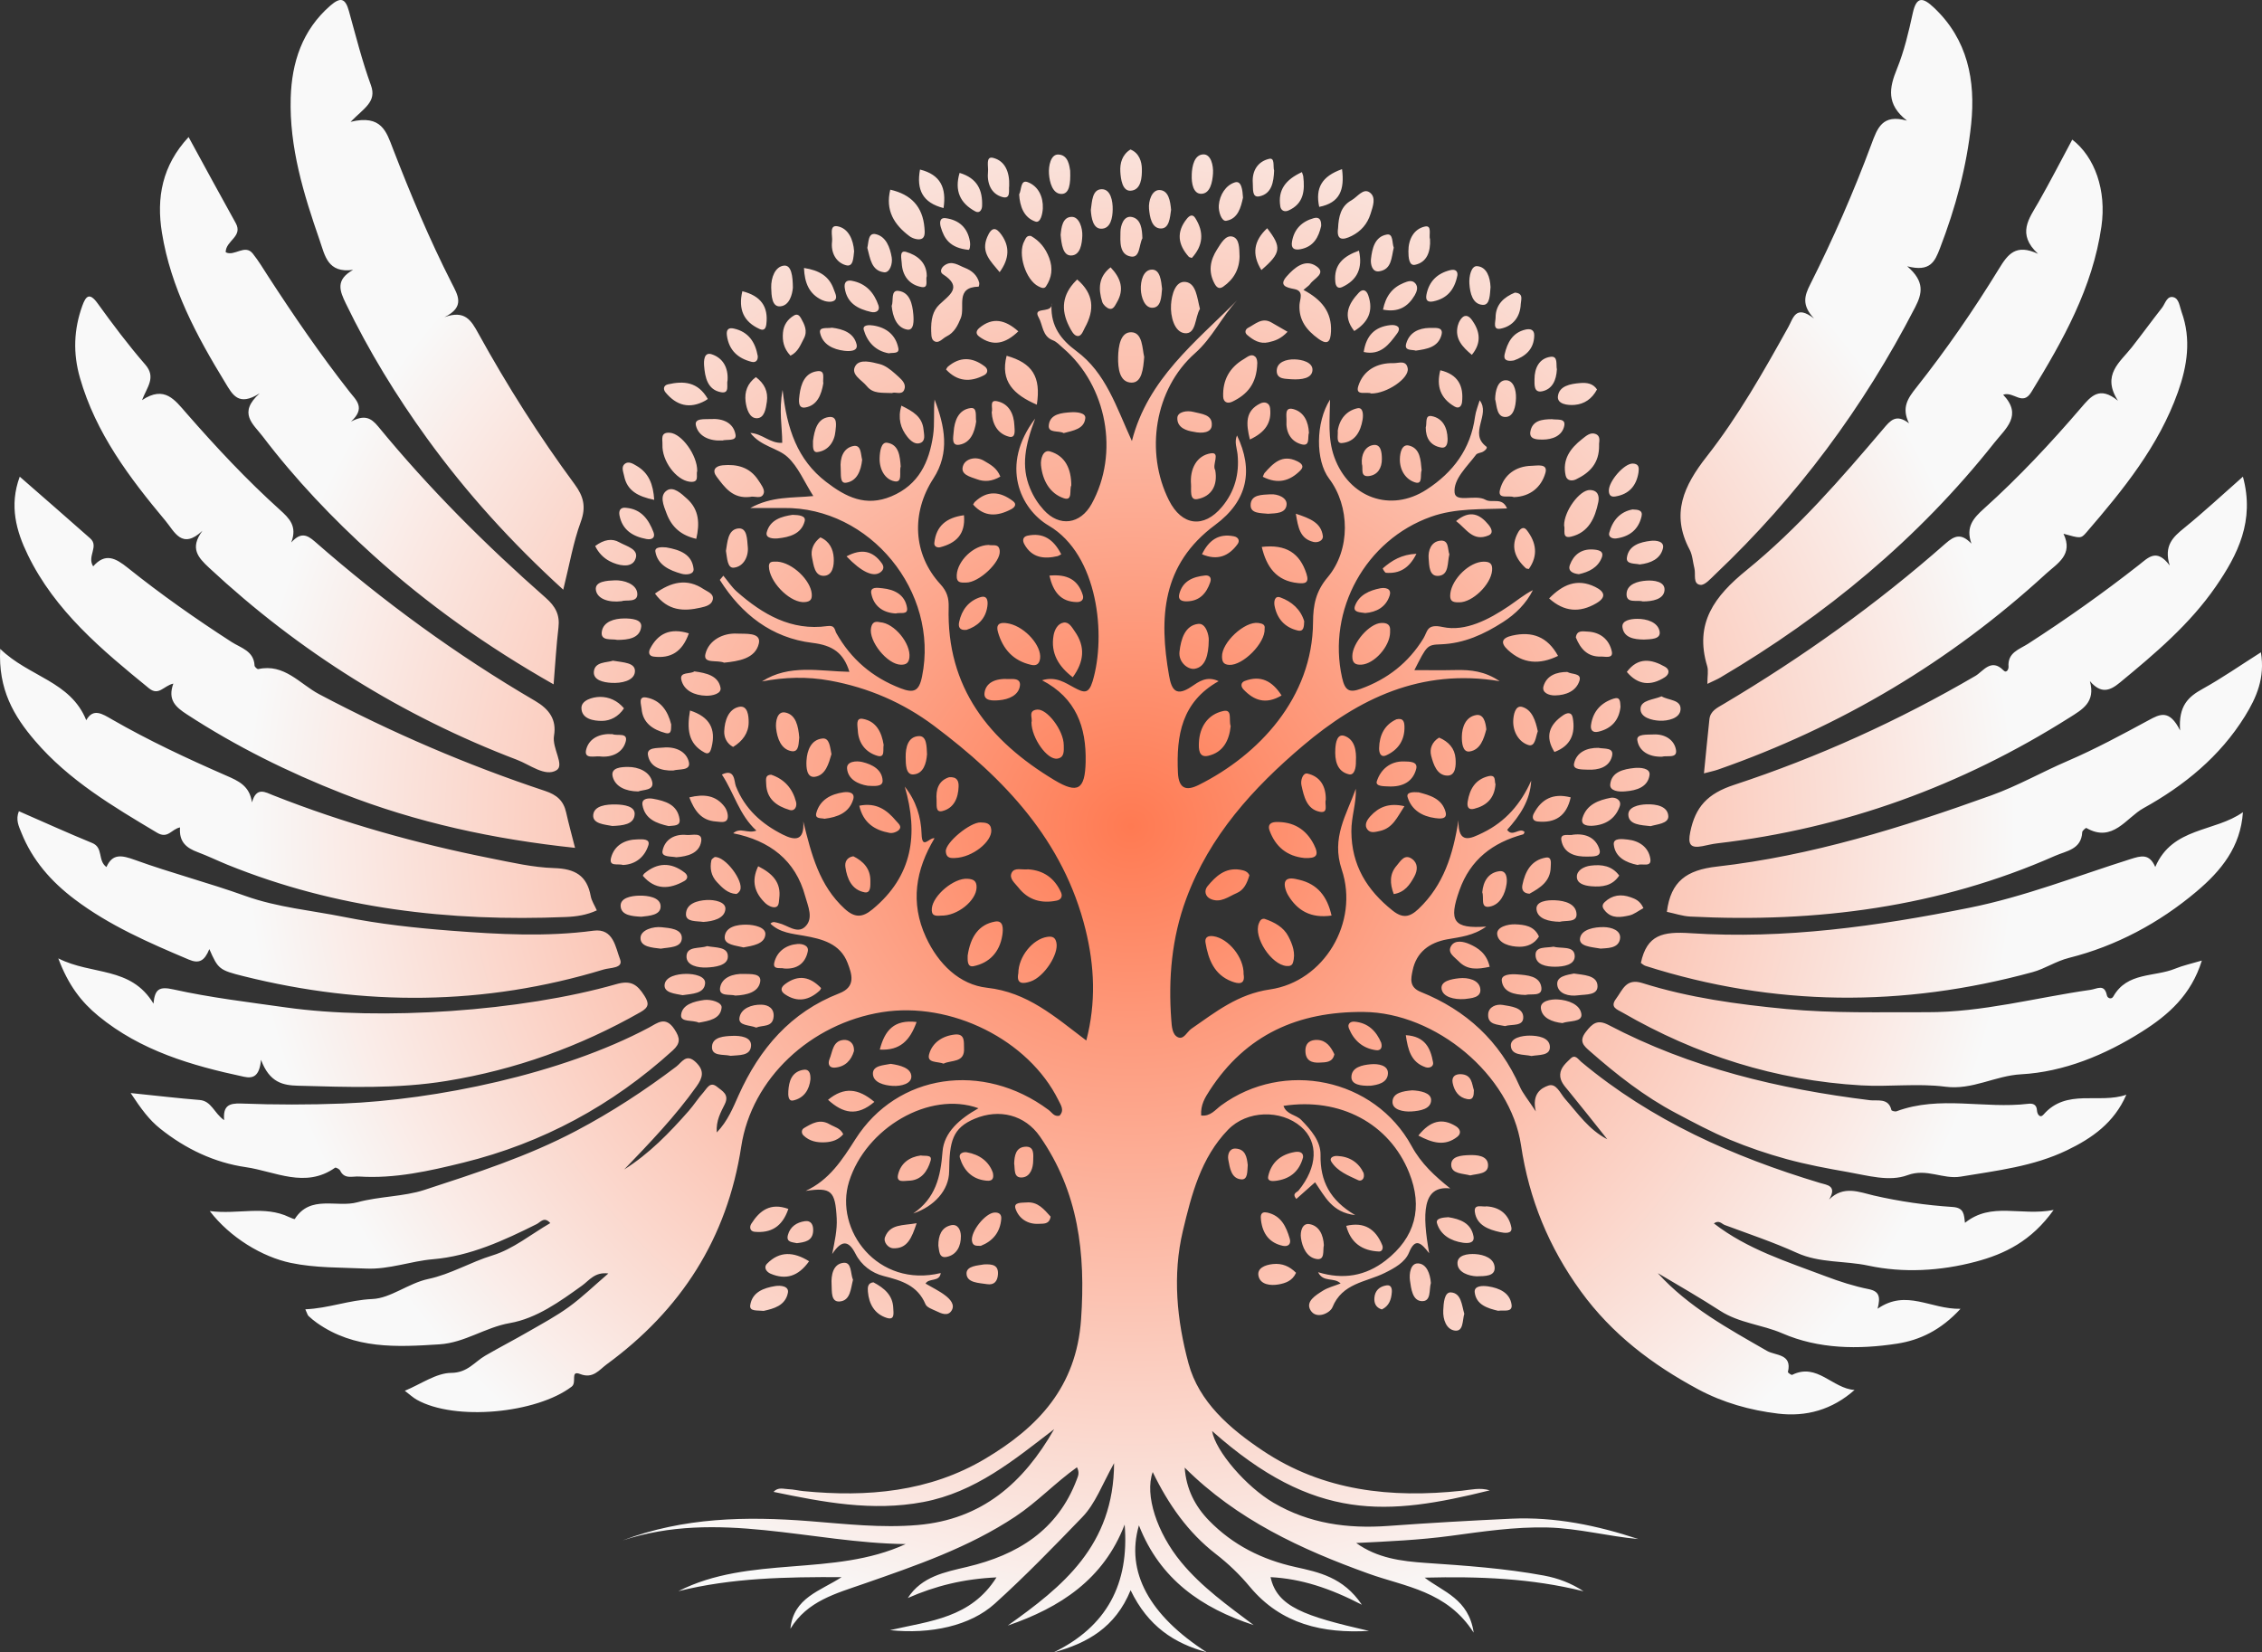<?xml version="1.0" encoding="UTF-8"?> <svg xmlns="http://www.w3.org/2000/svg" width="412" height="301" viewBox="0 0 412 301" fill="none"><rect x="0" y="0" width="412" height="301" fill="#333333" stroke="none"/><path d="M225.318 54.723C222.515 57.713 220.84 61.525 217.651 64.35C210.293 70.859 208.501 82.371 212.914 91.138C215.259 95.793 219.254 96.299 222.577 92.322C224.875 89.569 225.76 86.349 225.412 82.798C225.302 81.646 224.78 80.509 225.309 79.317C228.325 85.606 227.291 91.201 221.346 95.605C211.595 102.817 211.074 112.506 212.938 123.104C213.404 125.763 214.264 126.923 217.02 125.068C218.283 124.216 219.783 123.041 221.962 124.082C215.204 127.87 214.24 133.985 214.548 140.747C214.69 143.793 216.151 144.069 218.33 142.988C229.241 137.544 239.078 127.112 239.157 113.312C239.173 110.226 239.647 107.732 241.818 105.16C246.049 100.126 245.86 92.171 242.086 87.192C239.576 83.87 239.615 76.95 242.252 72.792C242.221 76.39 241.786 79.815 243.033 83.272C245.71 90.649 253.266 93.442 259.834 89.182C264.674 86.041 267.872 81.78 268.661 75.909C268.796 74.899 269.214 73.921 269.506 72.919C271.55 75.539 267.438 78.9 270.722 81.354C271.038 81.59 270.414 82.182 269.925 82.371C269.562 82.513 269.056 82.553 268.851 82.821C267.224 84.999 264.674 87.287 264.943 89.749C265.148 91.635 268.748 90.002 270.564 91.035C271.764 91.714 273.604 90.475 274.488 92.613C269.775 92.819 265.164 92.527 260.648 94.129C248.773 98.343 241.684 111.094 244.447 123.451C244.976 125.826 245.781 126.228 247.85 125.471C252.713 123.711 256.55 120.713 259.258 116.294C260.055 115 259.819 113.572 262.795 114.219C266.901 115.11 271.204 112.846 274.86 110.376C276.273 109.421 277.583 108.317 279.201 107.496C277.978 109.942 276.051 111.844 273.762 113.312C270.32 115.521 266.672 117.217 262.432 117.367C259.89 117.454 259.89 117.604 257.616 122.07C260.119 122.07 262.653 122.109 265.196 122.054C267.856 121.999 270.422 122.244 273.146 124.082C258.816 121.707 247.439 127.262 237.325 135.831C228.246 143.524 220.303 152.252 216.056 163.725C213.403 170.882 212.772 178.276 213.34 185.819C213.427 186.932 213.49 188.431 214.517 188.928C215.614 189.456 216.182 187.958 217.003 187.39C221.424 184.336 225.452 181.085 231.31 180.232C241.155 178.804 247.605 168.017 244.384 158.398C242.434 152.583 245.268 148.425 246.949 143.675C247.06 146.31 246.121 148.78 246.137 151.439C246.176 157.633 248.979 162.147 253.653 165.871C255.492 167.331 256.763 167.094 258.39 165.548C262.93 161.224 264.659 155.7 265.646 149.411C265.559 153.933 267.848 152.772 270.074 151.691C274.219 149.679 277.03 146.405 278.894 142.199C278.704 145.829 276.833 148.575 274.512 151.163C275.522 152.591 276.754 150.603 277.694 151.565C277.623 151.692 277.551 151.952 277.425 151.983C271.891 153.483 267.809 156.561 265.82 162.171C263.822 167.789 264.714 169.217 270.706 168.783C268.338 170.472 265.938 170.684 263.577 171.11C260.34 171.702 257.971 173.454 257.292 176.784C257.008 178.189 256.59 179.807 258.769 180.683C267.043 184.005 273.169 189.646 276.801 197.899C277.362 199.178 278.317 200.283 279.731 202.453C278.981 199.281 280.67 198.2 282.028 197.742C283.464 197.261 284.175 199.163 285.075 200.189C287.396 202.816 289.37 205.775 292.749 207.526C290.42 204.599 288.107 201.656 285.738 198.768C284.981 197.844 284.104 196.969 284.175 195.706C284.246 194.444 285.249 193.615 286.078 192.811C286.923 191.99 287.452 192.968 288.004 193.426C300.802 204.118 315.677 210.722 331.49 215.481C332.762 215.859 334.657 215.962 333.156 218.503C335.793 215.868 338.683 217.169 341.249 217.761C346.01 218.858 350.81 219.544 355.642 219.859C357.766 220.001 357.703 221.233 357.901 222.748C362.724 218.866 368.038 221.572 374.046 220.404C369.988 226.086 365.14 228.429 359.826 229.834C353.4 231.538 346.626 231.901 340.294 230.544C335.983 229.621 331.451 230.11 327.282 228.216C323.011 226.275 318.543 224.784 314.138 223.143C313.593 222.937 313.126 222.18 312.163 222.851C318.29 227.593 325.498 229.818 332.486 232.469C335.044 233.439 337.689 234.292 340.365 234.828C342.299 235.223 342.536 236.226 341.984 238.396C347.242 234.75 351.624 238.522 357.087 238.411C353.479 242.341 349.61 244.124 345.544 244.755C338.494 245.844 331.222 245.741 324.646 242.885C320.927 241.275 316.822 241.038 313.301 238.766C309.638 236.398 305.832 234.205 302.034 231.956H301.987C307.6 238.119 314.777 242.009 321.851 246.081C323.375 246.957 326.47 246.578 325.649 249.916C325.619 250.035 326.28 250.515 326.422 250.444C330.97 248.172 333.757 252.946 337.791 253.19C333.709 256.804 328.98 258.122 323.832 257.499C318.756 256.884 313.837 255.51 309.281 253.064C300.945 248.582 293.602 243.027 287.942 235.239C282.099 227.199 278.499 218.423 277.038 208.615C275.12 195.722 261.437 184.447 248.387 184.336C236.449 184.233 226.935 188.447 220.335 198.618C219.483 199.936 218.653 201.253 218.779 203.194C220.461 203.415 221.369 202.13 222.411 201.364C233.836 192.992 250.344 196.369 257.118 208.773C258.871 211.993 261.343 214.234 264.146 216.482C258.99 215.875 259.053 221.17 260.309 228.287C258.84 226.378 257.766 225.399 256.637 228.169C255.903 229.96 253.984 231.002 252.176 231.894C248.781 233.566 244.479 233.724 242.687 238.135C242.26 239.184 239.773 240.415 238.707 238.688C237.72 237.078 239.655 235.933 240.949 235.112C241.889 234.521 243.034 234.245 244.179 233.795C242.979 232.596 241.021 233.684 240.081 231.743C244.652 233.132 248.719 232.445 252.374 229.612C257.758 225.438 259.226 219.978 256.645 213.579C253.052 204.678 244.099 199.856 233.773 201.442C234.317 203.044 236.063 203.036 236.994 203.991C238.794 205.838 240.562 207.874 240.523 210.383C240.444 215.125 242.213 218.628 246.839 221.343C242.6 220.854 241.328 217.958 239.529 215.362C238.392 216.38 237.278 217.367 236.11 218.4C235.257 217.375 236.244 217.201 236.521 216.861C240.002 212.585 240.199 208.039 236.97 205.246C233.299 202.074 227.109 202.24 223.683 205.782C218.733 210.895 217.035 217.563 215.456 224.176C213.522 232.288 214.367 240.542 216.475 248.354C218.37 255.376 223.99 260.229 229.983 264.237C241.044 271.639 253.392 272.917 266.245 271.552C267.927 271.37 269.577 270.936 271.346 271.481C252.698 276.097 239.449 277.296 220.77 260.671C221.394 264.348 227.007 270.841 231.965 273.745C238.455 277.548 245.466 278.496 252.848 277.959C260.316 277.415 267.801 276.989 275.285 276.642C283.22 276.271 290.886 277.865 298.41 280.351C292.876 279.854 287.468 278.385 281.878 278.243C275.917 278.101 270.091 278.978 264.233 279.767C258.548 280.532 252.816 280.784 247.021 281.068C250.842 283.83 255.24 284.391 259.7 284.698C266.901 285.188 274.101 285.684 281.223 287.002C283.804 287.483 286.189 288.391 288.431 289.866C278.965 287.499 269.372 287.128 259.487 287.381C262.843 289.969 267.524 291.24 268.416 297.402C263.553 289.788 255.918 289.046 249.279 286.655C236.946 282.221 225.293 276.815 215.779 267.338C216.048 271.22 217.667 274.376 220.225 276.996C224.559 281.431 229.833 284.09 235.92 285.439C240.183 286.386 244.676 287.294 248.047 292.313C242.221 289.298 237.026 287.586 231.42 287.286C232.597 292.715 237.61 294.387 249.358 297.086C240.989 297.559 233.378 295.911 227.662 289.062C225.807 286.828 223.746 284.848 221.441 283.064C216.388 279.151 212.796 274.022 209.953 268.144C208.453 272.357 210.751 279.23 215.116 284.532C218.882 289.109 223.667 292.494 228.341 296.022C218.906 292.936 211.288 287.72 207.443 277.856C204.979 286.339 209.353 294.238 219.759 300.953C213.869 299.351 209.093 296.242 205.927 289.669C203.156 296.471 198.015 299.327 191.912 300.992C201.584 296.289 205.721 288.517 204.845 277.707C201.008 287.704 193.081 292.842 183.552 296.108C193.531 289.015 202.871 281.549 202.918 266.525C200.708 270.494 199.523 273.88 197.115 276.373C191.928 281.747 186.717 287.128 181.175 292.131C176.714 296.155 169.538 297.718 162.101 296.944C169.443 295.256 176.841 294.735 181.499 287.333C175.491 287.609 170.351 288.888 165.346 291.09C167.888 287.152 172.104 286.379 176.154 285.416C185.344 283.238 192.632 278.764 196.129 269.492C196.358 268.877 196.673 268.293 196.16 267.275C192.213 270.084 188.921 273.611 184.926 276.263C176.399 281.92 166.854 285.179 157.324 288.501C152.264 290.268 147.029 291.626 143.966 296.691C144.511 290.995 149.452 289.811 153.289 287.286C143.247 287.247 133.323 287.405 123.557 289.843C136.592 283.223 151.766 287.318 164.959 281.266C147.748 281.076 130.702 274.906 113.396 280.603C124.496 276.397 135.904 276.183 147.487 277.091C154.016 277.604 160.522 278.362 167.146 277.794C178.878 276.784 186.433 270.1 192.007 260.331C184.704 265.941 177.646 271.812 168.172 273.604C158.864 275.363 149.943 273.635 140.887 271.757C141.74 270.826 142.734 271.244 143.626 271.268C144.542 271.299 145.442 271.536 146.358 271.623C157.955 272.744 169.261 271.789 179.486 265.697C189.062 259.984 196.034 252.685 196.903 240.368C197.755 228.264 196.421 217.114 189.418 207.029C186.663 203.06 181.989 201.924 177.552 203.778C173.462 205.483 172.932 207.906 172.877 213.398C172.838 216.806 170.169 219.757 166.332 221.043C170.382 218.289 171.33 214.383 171.669 209.791C171.938 206.209 174.899 203.739 178.223 201.877C169.238 198.626 157.672 205.538 154.648 215.235C151.9 224.065 159.898 234.679 171.346 231.894C171.132 233.59 169.182 232.737 168.582 233.818C169.83 234.552 171.133 235.168 172.238 236.028C173.028 236.652 173.982 237.638 173.335 238.711C172.656 239.839 171.456 239.271 170.517 238.821C169.814 238.49 168.811 238.158 168.567 237.574C167.122 234.134 164.177 233.258 160.948 232.438C158.785 231.893 156.874 230.465 155.824 228.39C154.522 225.825 153.242 225.904 151.576 228.429C152.042 226.054 152.5 224.05 152.398 221.943C152.137 216.917 151.426 216.238 146.744 216.933C151.031 214.96 153.393 211.298 155.817 207.495C163.435 195.541 179.035 193.284 190.981 202.177C191.589 202.627 191.976 203.463 192.979 203.234C193.918 202.24 193.224 201.309 192.781 200.409C187.342 189.41 173.217 182.371 160.655 184.375C147.637 186.45 136.9 196.464 135.013 208.828C132.447 225.596 124.023 238.632 110.49 248.535C109.148 249.522 108.019 251.209 105.674 250.294C103.78 249.553 105.137 251.81 104.127 252.583C97.748 257.452 82.881 258.903 75.902 254.966C75.231 254.587 74.654 254.042 73.731 253.34C76.723 252.101 79.446 250.105 82.186 250.081C85.178 250.057 86.41 248.085 88.407 246.933C91.021 245.418 93.705 244.037 96.319 242.522C98.797 241.093 101.332 239.736 103.637 238.056C106.037 236.312 108.185 234.221 110.806 231.972C108.335 231.648 107.293 233.267 106.037 234.166C101.956 237.101 97.732 240.155 92.868 241.007C88.368 241.788 84.673 244.581 80.055 244.881C72.239 245.386 64.548 245.789 57.719 240.968C57.182 240.589 56.677 240.17 56.196 239.721C56.022 239.563 55.967 239.271 55.611 238.498C59.851 238.324 63.577 236.81 67.817 236.628C71.156 236.486 74.402 233.74 78.01 232.975C82.107 232.107 85.707 229.897 89.718 228.674C93.445 227.538 96.706 224.839 100.227 222.795C99.129 221.54 98.45 222.622 97.771 222.969C91.763 225.975 85.597 228.808 78.894 229.376C74.765 229.723 70.88 231.277 66.649 231.08C62.069 230.867 57.49 230.994 52.958 230.047C47.779 228.958 41.937 225.462 38.202 220.602C43.46 221.272 48.118 219.52 52.69 221.714C53.013 221.872 53.644 222.116 53.693 222.046C56.543 217.572 61.327 220.041 65.109 219C69.064 217.919 73.581 217.974 77.283 216.759C86.663 213.697 96.144 210.643 104.963 205.98C111.374 202.594 117.407 198.658 123.17 194.294C124.181 193.529 124.978 191.801 126.738 193.489C128.365 195.044 127.993 196.314 126.864 197.899C122.972 203.376 118.346 208.182 113.696 213.026C118.243 210.162 121.938 206.351 125.451 202.351C126.399 201.27 127.173 200.03 128.136 198.965C128.76 198.27 129.328 196.922 130.607 197.971C131.546 198.744 132.888 199.344 132.012 201.135C131.286 202.61 130.394 204.126 130.552 206.288C132.581 204.166 133.513 201.774 134.547 199.47C138.36 191.011 144.013 184.383 152.871 180.942C155.966 179.743 155.153 177.431 154.379 175.403C153.021 171.868 149.737 171.04 146.437 170.456C144.266 170.069 142.032 169.911 140.326 168.246C140.816 167.758 141.289 168.033 141.802 168.144C143.405 168.499 145.158 170.149 146.587 168.862C148.277 167.347 147.139 165.019 146.665 163.268C144.897 156.671 140.176 153.12 133.544 151.786C134.839 150.611 136.181 151.928 137.768 151.297C134.642 148.456 133.718 144.464 131.484 141.087C133.915 139.911 133.694 142.364 134.033 143.217C135.691 147.383 138.739 150.098 142.608 152.039C144.779 153.128 146.548 153.238 146.311 149.64C147.795 155.676 149.231 161.287 153.819 165.517C155.666 167.213 157.048 167.181 158.911 165.643C166.238 159.598 167.32 151.968 164.793 143.288C166.838 145.853 167.762 148.804 167.857 151.929C167.951 154.887 169.246 152.512 170.217 152.693C166.79 158.406 165.732 164.404 168.661 170.74C170.919 175.609 174.757 179.365 179.77 179.925C187.152 180.745 192.078 185.165 197.858 189.536C199.666 182.6 199.35 175.932 197.716 169.319C193.713 153.112 182.952 141.828 170.107 132.201C164.493 127.995 158.161 125.258 151.182 123.98C146.99 123.214 142.908 123.34 138.779 124.129C143.744 120.933 149.264 122.275 154.711 122.378C153.653 118.938 151.679 117.556 147.985 117.106C140.571 116.215 135.052 111.907 131.105 105.634C131.318 105.381 131.539 105.121 131.752 104.868C132.565 105.847 133.276 106.951 134.215 107.779C138.921 111.914 144.132 114.96 150.7 114.045C152.129 113.848 152.003 114.747 152.326 115.323C155.011 120.081 158.887 123.388 164.003 125.368C166.411 126.299 167.391 125.96 167.944 123.214C171.078 107.795 158.437 92.33 142.71 92.535C141.005 92.559 139.299 92.535 136.662 92.535C140.618 90.357 144.313 90.744 148.134 90.358C146.46 87.722 145.379 85.03 143.452 83.255C141.629 81.574 138.62 81.354 136.67 78.86C138.881 78.995 140.247 80.793 142.474 80.667C142.482 77.771 141.826 74.836 142.544 71.025C143.318 78.102 145.229 83.744 150.455 87.769C154.055 90.538 157.68 92.377 162.369 90.404C167.335 88.313 169.23 84.194 169.948 79.35C170.272 77.203 170.004 74.97 170.225 72.776C172.064 77.582 173.067 82.45 170.004 87.169C165.954 93.411 166.253 100.947 171.282 106.415C172.506 107.749 172.838 108.979 172.79 110.605C172.372 125.266 180.173 134.963 192.039 142.097C196.326 144.669 197.629 143.825 197.739 138.767C197.874 132.47 196.018 127.151 189.797 123.916C192.355 123.143 194.029 124.39 195.702 125.281C197.431 126.197 198.292 126.465 199.011 124.09C201.498 115.82 200.053 101.072 191.021 95.754C185.849 92.716 182.067 84.762 188.549 76.24C186.709 81.109 185.952 84.936 187.61 88.944C188.233 90.459 189.07 91.754 190.105 92.89C192.963 96.046 196.777 95.51 198.829 91.793C203.898 82.6 201.655 70.291 193.642 63.418C193.042 62.905 192.473 62.251 191.771 61.99C189.821 61.256 189.962 59.196 189.181 57.823C188.07 55.88 191.123 57.026 191.515 55.714C191.406 59.42 193.212 61.85 196.058 63.955C201.418 67.916 203.305 74.087 206.163 80.336C209.053 69.021 217.77 62.322 225.318 54.723ZM264.272 235.42C266.174 235.546 266.245 237.764 266.703 239.311C266.348 240.549 266.569 242.569 265.006 242.38C263.459 242.191 262.787 240.391 262.874 238.671C262.937 237.361 263.064 235.341 264.272 235.42ZM159.093 233.59C161.043 234.624 162.63 235.926 162.701 238.316C162.725 239.121 163.032 240.542 161.525 240.068C159.322 239.374 158.272 237.566 158.082 235.302C158.019 234.544 158.012 233.7 159.085 233.582L159.093 233.59ZM141.179 234.269C142.182 234.103 143.751 234.269 143.507 235.499C143.049 237.851 140.87 238.396 139.117 238.782L139.126 238.79C137.926 238.656 136.473 238.932 136.647 237.756C137.002 235.373 139.079 234.616 141.179 234.269ZM268.607 235.442C268.441 234.164 270.051 234.18 271.046 234.322C273.067 234.622 275.018 235.483 275.318 237.652C275.523 239.12 273.857 238.615 272.894 238.765L272.885 238.773C270.935 238.323 268.891 237.675 268.607 235.442ZM252.524 234.142C253.432 234 253.55 234.773 253.503 235.404C253.408 236.722 252.997 237.914 251.679 238.529V238.522C250.613 238.19 250.266 237.401 250.329 236.439C250.416 235.097 251.261 234.339 252.524 234.142ZM153.629 230.03C155.177 229.865 154.869 231.972 155.366 233.132C154.94 234.718 154.924 236.935 152.919 237.077C151.317 237.196 151.537 235.223 151.466 234.008C151.355 232.248 151.742 230.236 153.629 230.03ZM258.311 230.141C259.858 230.228 260.49 232.042 260.616 233.676H260.624C260.261 234.946 260.727 237.108 258.943 237.014C257.253 236.919 257.024 234.733 256.811 233.258C256.637 232.011 256.913 230.062 258.311 230.141ZM231.83 230.259C233.528 230.077 234.878 230.661 236.063 231.853C235.392 233.336 234.113 233.747 232.881 233.968C231.421 234.228 229.588 234.023 229.233 232.469C228.893 231.017 230.401 230.409 231.83 230.259ZM179.217 230.322C180.835 230.236 181.878 230.472 181.768 232.145C181.681 233.407 181.064 234.125 179.785 233.92C178.309 233.683 176.091 233.699 176.043 232.003C175.996 230.567 178.151 230.527 179.217 230.322ZM139.734 230.164C142.007 227.868 144.542 227.994 147.368 229.746C145.387 232.539 143.097 233.171 140.365 232.019C139.655 231.719 138.984 230.914 139.734 230.164ZM268.953 232.491H268.946C268.947 232.491 268.949 232.49 268.95 232.49L268.953 232.491ZM265.472 230.282C265.306 228.57 267.375 228.357 268.733 228.443C270.288 228.546 272.167 229.193 272.238 230.905C272.302 232.506 270.497 232.451 268.95 232.49C267.514 232.426 265.622 231.804 265.472 230.282ZM236.954 225.501C236.789 224.333 237.2 222.764 238.487 222.977C240.286 223.277 241.036 224.957 241.131 226.835H241.123C240.902 227.813 241.391 229.636 239.741 229.328C238.012 229.012 237.199 227.229 236.954 225.501ZM173.201 223.189C174.488 222.889 175.001 224.096 175.017 225.146C175.04 226.952 174.283 228.586 172.412 228.957C170.983 229.233 171.077 227.765 170.911 226.898C170.903 225.091 171.457 223.591 173.201 223.189ZM245.204 223.3C248.504 222.519 250.574 223.892 251.758 226.812C251.979 227.364 251.757 227.995 251.165 227.972C248.102 227.838 246.01 226.393 245.204 223.3ZM166.956 222.818C166.056 225.509 165.259 227.513 162.638 227.379C161.785 227.339 160.845 226.258 161.2 225.343C162.132 222.929 164.43 223.268 166.956 222.818ZM229.683 222.298C229.588 221.525 229.541 220.625 230.812 220.877C233.354 221.437 234.262 223.442 234.909 225.611C235.217 226.629 234.602 227.135 233.67 226.938C231.199 226.417 229.975 224.712 229.683 222.298ZM181.184 220.87C182.052 220.847 182.423 221.272 182.367 222.014C182.178 224.491 180.804 226.085 178.649 226.938C177.844 226.938 177.204 227.009 177.038 226.078C176.738 224.358 179.486 220.918 181.184 220.87ZM145.142 226.455H145.134C145.135 226.455 145.137 226.454 145.138 226.454C145.139 226.454 145.14 226.455 145.142 226.455ZM146.595 222.447C147.803 222.282 148.142 223.197 148.111 224.167C148.047 226.075 146.589 226.273 145.138 226.454C144.309 226.25 143.137 226.327 143.516 224.948C143.926 223.433 145.126 222.66 146.595 222.447ZM263.759 221.715C265.969 222.054 267.951 222.804 268.385 225.21C268.622 226.512 267.311 226.496 266.443 226.37C264.248 226.047 262.369 224.958 261.73 222.819C261.445 221.872 262.906 221.778 263.767 221.723L263.759 221.715ZM268.63 220.79C268.401 219.165 270.083 219.938 270.801 219.74V219.749C273.382 219.915 274.859 221.421 275.278 223.575C275.522 224.838 273.975 224.609 273.194 224.436C271.109 223.978 268.97 223.173 268.63 220.79ZM136.852 222.904C138.375 220.514 140.316 219.024 143.591 220.213C142.477 223.513 140.37 224.648 137.444 224.38C136.599 224.301 136.457 223.52 136.852 222.904ZM186.939 219.039C189.047 218.842 190.192 220.333 191.368 221.627H191.36C191.107 223.087 190.041 222.874 189.204 222.929C187.136 223.047 185.557 221.934 184.965 220.167C184.555 218.944 186.149 219.11 186.939 219.039ZM143.594 220.214C143.593 220.214 143.592 220.213 143.591 220.213C143.592 220.211 143.593 220.208 143.594 220.206V220.214ZM235.794 209.854C236.465 209.735 237.436 209.767 237.333 210.84C236.599 213.538 234.807 214.801 232.296 215.108C231.728 215.179 230.781 215.195 230.993 214.249C231.562 211.716 233.299 210.288 235.794 209.854ZM167.698 210.477C168.512 210.634 169.838 210.272 169.498 211.439C168.938 213.341 167.801 215.045 165.464 215.076C164.706 215.084 163.214 215.51 163.57 213.964C164.067 211.857 165.669 210.753 167.698 210.477ZM174.835 210.911C174.583 210.091 175.475 209.79 176.099 209.9C178.428 210.311 180.118 211.574 180.836 213.609C181.183 215.211 180.173 215.133 179.47 215.046C177.007 214.746 175.53 213.168 174.835 210.911ZM243.571 210.565C245.852 210.676 247.471 211.772 248.379 213.689H248.37C248.639 214.755 247.937 215.244 247.384 214.983C245.584 214.139 243.61 213.382 242.497 211.622C242.047 210.912 242.828 210.526 243.571 210.565ZM225.025 209.222C226.872 209.293 227.109 210.847 227.259 212.173H227.267C227.164 213.341 227.314 214.935 226.082 214.832C224.243 214.682 224.006 212.741 223.722 211.25C223.548 210.335 223.912 209.174 225.025 209.222ZM288.841 187.973C290.057 186.395 290.973 185.654 292.987 186.711C307.916 194.546 324.006 198.373 340.625 200.417C341.888 200.575 343.989 199.936 344.502 202.208C344.534 202.35 345.173 202.531 345.434 202.429C353.289 199.501 361.461 202.026 369.419 201.064C370.248 200.961 370.951 201.174 371.014 202.263C371.053 202.973 371.567 203.762 372.206 203.028C376.399 198.199 382.36 201.15 387.302 199.406L387.286 199.423C385.052 204.552 381.025 207.337 376.493 209.523C370.375 212.474 363.726 213.231 357.134 214.328C353.858 214.872 350.976 212.758 347.431 214.067C344.099 215.306 340.152 214.123 336.529 213.491C332.802 212.844 329.059 212.135 325.411 211.141C321.89 210.178 318.408 208.994 315.045 207.59C311.674 206.185 308.437 204.449 305.208 202.736C299.5 199.722 294.455 195.753 289.623 191.516C288.51 190.537 287.491 189.724 288.841 187.973ZM118.196 187.184C119.743 186.355 121.204 185.022 122.83 187.468C123.92 189.109 123.959 190.048 122.523 191.357C111.525 201.347 98.821 208.221 84.428 211.772C78.223 213.302 71.915 214.739 65.409 214.313C64.186 214.234 62.733 214.864 61.951 213.223C61.825 212.955 61.163 212.616 61.028 212.71C55.604 216.545 50.084 213.373 44.771 212.607C39.071 211.787 33.781 209.278 29.162 205.577C27.181 203.991 25.752 202.065 23.802 199.114V199.106C28.586 199.596 32.455 200.061 36.339 200.369C38.534 200.543 38.945 202.728 40.823 204.046C40.61 201.45 41.66 200.93 43.926 201.017C50.1 201.253 56.29 201.253 62.464 201.017C79.265 200.362 102.239 195.682 118.196 187.184ZM186.647 208.891C188.47 208.709 188.195 210.373 188.187 211.415C188.179 212.749 187.681 214.319 186.244 214.477C184.555 214.658 184.894 212.97 184.72 211.937C184.775 210.493 185.028 209.049 186.647 208.891ZM267.572 210.413C268.986 210.358 270.92 210.501 271.03 212.118C271.157 213.909 269.128 213.767 267.77 214.114V214.106C266.467 213.744 264.422 213.854 264.327 212.275C264.225 210.579 266.215 210.468 267.572 210.413ZM258.343 206.847C260.506 204.148 262.661 203.588 265.188 205.158C265.969 205.64 266.23 206.453 265.433 207.076C263.135 208.875 260.861 208.172 258.334 206.847H258.343ZM146.437 205.491C147.882 204.639 149.334 203.755 151.111 204.797C151.979 205.302 153.052 205.468 153.589 206.611C152.721 207.629 151.6 208.008 150.289 208.079C148.805 208.158 147.439 207.882 146.35 206.832C145.931 206.438 145.955 205.775 146.437 205.491ZM150.819 200.338C153.732 197.947 156.321 198.239 159.258 200.717C156.1 203.415 153.542 202.816 150.819 200.338ZM257.174 198.609C258.658 198.673 260.656 199.036 260.664 200.361C260.672 202.018 258.674 202.357 257.095 202.46C255.579 202.555 253.645 202.16 253.629 200.764C253.605 199.044 255.611 198.751 257.182 198.617L257.174 198.609ZM146.153 194.901C147.424 194.617 147.637 195.549 147.613 196.559H147.621C147.416 198.539 146.413 200.03 144.487 200.456C143.539 200.669 143.54 199.447 143.587 198.721C143.706 196.977 144.163 195.343 146.153 194.901ZM266.151 195.675C268.109 195.793 268.077 197.419 268.456 198.595C268.433 199.549 268.385 200.425 267.248 200.212C265.669 199.92 264.887 198.736 264.587 197.276C264.358 196.132 265.037 195.612 266.151 195.675ZM401.039 174.984C399.105 181.234 394.945 184.879 390.168 187.901C383.434 192.17 375.902 195.263 368.141 195.689C363.357 195.95 359.259 198.593 354.332 197.954C349.295 197.299 344.092 198.01 338.991 197.71C323.454 196.81 309.005 192.226 295.544 184.453C294.502 183.854 293.176 183.49 294.361 181.912C295.553 180.318 296.153 178.132 299.137 179.071C307.664 181.754 316.475 182.954 325.364 183.798C333.899 184.611 342.426 184.35 350.969 184.382C361.082 184.413 370.825 181.723 380.741 180.311C381.981 180.137 383.299 179.143 383.749 181.313C383.868 181.865 384.593 182.109 384.925 181.51C387.443 177.036 392.394 178.007 396.199 176.444C397.597 175.868 399.097 175.553 401.031 174.977L401.039 174.984ZM10.616 174.574C16.743 177.699 23.825 175.963 27.954 182.819C28.199 180.161 29.012 179.656 31.586 180.231C38.337 181.731 45.245 182.544 52.106 183.515C69.325 185.945 94.953 184.224 112.259 179.269C114.919 178.503 116.064 179.341 117.351 181.345C118.298 182.82 118.164 183.514 116.649 184.374C105.619 190.647 93.871 194.861 81.341 196.904C72.356 198.372 63.324 198.017 54.284 197.773C51.556 197.702 49.088 197.221 47.54 193.045C47.261 196.124 46.056 196.486 44.432 196.14C34.902 194.104 25.641 191.413 17.911 185.061C14.832 182.528 12.456 179.482 10.616 174.574ZM162.242 193.789C163.964 194.042 165.938 194.539 165.993 196.062C166.041 197.419 164.121 197.893 162.613 197.806C160.995 197.711 159.054 197.189 158.99 195.619C158.935 194.049 160.995 194.057 162.235 193.789H162.242ZM249.697 193.859C251.032 193.741 252.839 194.041 252.8 195.508C252.753 197.291 250.858 197.63 249.595 197.78L249.603 197.773C247.897 197.836 246.129 197.591 246.145 196.194C246.169 194.388 248.134 193.994 249.697 193.859ZM153.621 189.433C154.632 189.338 155.627 189.985 155.54 191.469V191.461C155.051 193.126 153.969 194.317 152.074 194.475C150.985 194.569 150.748 193.749 151.087 192.929C151.656 191.564 151.663 189.614 153.621 189.433ZM256.053 188.564C259.607 188.772 260.569 190.981 261.019 193.52C261.161 194.309 260.317 194.632 259.654 194.403C257.04 193.512 256.448 191.318 256.053 188.564ZM173.92 188.446C175.87 188.241 175.523 189.985 175.586 190.9C175.767 193.662 173.257 193.047 171.867 193.749H171.86C170.723 193.315 168.78 193.677 169.23 192.036C169.798 189.937 171.646 188.691 173.92 188.446ZM239.994 189.433C241.565 189.512 242.417 190.696 243.049 192.061H243.041C242.702 193.599 241.407 193.496 240.325 193.56C238.904 193.638 237.791 193.196 237.768 191.444C237.744 189.882 238.755 189.37 239.994 189.433ZM278.948 192.36H278.941C278.942 192.36 278.943 192.36 278.945 192.359C278.946 192.36 278.947 192.36 278.948 192.36ZM278.594 188.645C280.102 188.645 282.209 188.968 282.296 190.648C282.383 192.359 280.279 192.108 278.945 192.359C277.5 192.022 275.262 192.343 275.183 190.475C275.128 189.047 277.22 188.645 278.594 188.645ZM133.449 188.691C134.807 188.644 136.892 188.865 136.797 190.498C136.686 192.415 134.539 192.163 133.047 192.328V192.32C131.729 192.005 129.573 192.471 129.684 190.616C129.794 188.841 131.973 188.747 133.449 188.691ZM246.69 186.102C249.184 186.307 250.692 187.83 251.592 189.992H251.584C251.813 190.876 251.45 191.404 250.653 191.302C248.229 190.986 246.602 189.55 245.695 187.341C245.355 186.512 245.963 186.046 246.69 186.102ZM160.245 191.191C161.161 187.664 162.851 185.684 166.948 186.165C165.74 189.527 163.948 191.397 160.245 191.191ZM138.692 183.01C139.971 183.041 141.013 183.704 140.91 185.164C140.752 187.215 138.865 186.679 137.744 187.184H137.737C136.537 186.679 134.42 186.892 134.689 185.354C134.981 183.681 136.907 182.963 138.692 183.01ZM271.054 184.73C271.133 183.412 272.514 182.852 273.706 183.057C275.175 183.309 277.33 183.514 277.441 185.171C277.567 187.072 275.357 186.505 274.117 186.907C272.759 186.6 270.928 186.718 271.054 184.73ZM283.701 182.056C285.62 182.158 287.822 182.971 288.035 184.738C288.217 186.238 285.793 185.899 284.57 186.364C282.691 186.167 280.835 185.425 280.654 183.657C280.519 182.348 282.407 181.993 283.701 182.056ZM128.238 182.157C129.486 181.984 131.515 182.576 131.436 183.53C131.254 185.613 129.131 185.961 127.283 186.284H127.276C126.186 185.748 123.92 186.268 124.054 184.887C124.236 182.962 126.462 182.402 128.238 182.157ZM142.979 179.277C145.434 177.439 147.565 177.928 149.555 179.987L149.563 179.98C149.452 180.193 149.421 180.327 149.326 180.414C147.384 182.213 145.26 182.67 142.971 181.116C142.181 180.58 142.11 179.932 142.979 179.277ZM265.748 178.196C267.406 178.015 269.372 178.504 269.616 180.066C269.884 181.81 267.848 181.826 266.798 181.983C264.793 182.125 262.811 181.588 262.574 180.16C262.338 178.701 264.367 178.346 265.748 178.196ZM3.44 147.77C7.94 149.734 12.33 151.731 16.799 153.562C18.875 154.414 17.746 156.749 19.388 157.94C20.493 155.431 22.183 155.779 24.568 156.639C31.191 159.037 38.036 160.812 44.668 163.195C50.55 165.302 56.709 165.831 62.748 167.046C69.167 168.332 75.665 169.035 82.218 169.54C90.871 170.203 99.469 170.684 108.113 169.532C111.753 169.051 112.109 172.61 112.938 174.74C113.585 176.413 111.145 176.239 109.953 176.602C88.21 183.214 66.34 183.301 44.376 177.825C39.908 176.713 39.726 176.515 38.131 172.894L38.123 172.901C37.239 175.079 36.228 175.576 34.389 174.795C27.141 171.733 19.941 168.609 13.601 163.819C9.322 160.592 5.911 156.71 3.898 151.691C3.408 150.484 2.816 149.3 3.44 147.77ZM408.524 147.943C408.113 154.295 404.521 158.651 400.052 162.415C393.246 168.159 385.375 172.341 376.896 174.472C374.393 175.103 372.499 176.461 370.201 177.084C346.603 183.523 323.098 183.396 299.721 175.947C299.366 175.837 299.074 175.538 298.868 175.403C299.966 170.259 302.855 169.651 307.932 169.99C325.017 171.111 341.897 168.728 358.666 165.366C368.772 163.338 378.294 159.567 388.052 156.489C389.963 155.89 391.47 155.424 392.56 157.925C395.678 150.626 403.416 151.597 408.516 147.951L408.524 147.943ZM286.67 177.336C288.407 177.604 290.736 177.636 290.957 179.396C291.194 181.36 288.865 181.107 287.436 181.305C285.786 181.534 283.875 181.068 283.646 179.458C283.417 177.841 285.352 177.604 286.67 177.336ZM135.487 177.407C136.71 177.455 138.73 177.257 138.462 178.843C138.138 180.744 136.023 181.258 133.946 181.353C132.983 181.045 130.852 181.621 131.167 179.861C131.507 178.015 133.544 177.336 135.487 177.407ZM124.954 177.398C126.439 177.383 128.531 177.809 128.428 179.119C128.286 181.044 126.004 181.021 124.33 181.281C122.964 181.005 120.857 180.871 121.054 179.332C121.243 177.888 123.32 177.414 124.954 177.398ZM273.532 178.646C273.398 177.47 275.199 177.406 276.36 177.493C278.183 177.635 280.448 177.778 280.74 179.829C280.993 181.62 278.863 180.949 277.836 181.24C275.794 181.184 273.777 180.742 273.532 178.646ZM219.57 171.717C219.412 170.778 219.964 170.383 221.022 170.541C223.745 170.943 226.596 174.424 226.509 177.454C226.864 179.513 225.419 179.182 224.354 178.779C221.156 177.564 220.083 174.778 219.57 171.717ZM190.737 170.661C191.715 170.511 192.205 170.764 192.41 171.694C192.884 173.801 190.176 177.944 187.729 178.773C186.26 179.27 185.083 179.27 185.478 177.273C185.501 174.22 188.131 171.048 190.737 170.661ZM145.244 171.954C146.01 171.891 147.376 172.152 147.131 173.312C146.689 175.426 145.236 176.601 142.805 176.42L142.797 176.412C142.181 176.215 140.681 176.728 141.036 175.308C141.542 173.288 143.176 172.128 145.244 171.954ZM264.343 172.262C265.062 171.15 266.641 171.536 267.588 171.946C269.222 172.649 270.793 173.69 271.33 176.105H271.338C269.167 176.578 267.264 176.752 265.693 175.118C264.919 174.313 263.514 173.548 264.343 172.262ZM128.791 172.342C130.347 172.665 132.667 172.397 132.572 174.322C132.493 175.908 130.197 176.176 128.696 176.239C127.181 176.302 124.985 175.916 125.04 174.18C125.104 172.286 127.489 172.847 128.791 172.342ZM282.975 172.443C284.293 172.846 286.647 172.23 286.813 174.006C286.978 175.797 284.704 176.097 283.228 176.097C281.744 176.097 279.659 175.813 279.683 173.903C279.699 172.349 281.656 172.704 282.975 172.443ZM181.231 167.874C182.77 167.598 182.754 169.129 182.557 170.392C182.067 173.453 180.204 175.395 177.346 175.994C176.02 176.27 176.281 174.597 176.249 174.076C176.747 170.691 178.239 168.411 181.231 167.874ZM229.288 168.206C229.486 167.717 229.722 167.268 230.369 167.378V167.386C232.13 167.993 233.788 168.885 234.649 170.542C235.407 171.994 236.038 173.635 235.493 175.363C235.343 175.852 234.957 176.026 234.31 175.963C231.562 175.726 228.27 170.731 229.288 168.206ZM116.664 170.81C116.72 169.382 118.978 168.735 120.493 168.9C121.899 169.05 124.267 169.168 124.189 170.943C124.11 172.663 121.852 172.538 120.352 172.806H120.344C118.796 172.616 116.593 172.506 116.664 170.81ZM292.086 168.877C293.444 168.893 295.418 169.445 295.047 171.149C294.676 172.83 292.615 172.688 291.494 172.799L291.502 172.791C289.694 172.483 287.499 172.381 287.799 170.842C288.115 169.256 290.428 168.861 292.086 168.877ZM135.991 168.435C137.397 168.458 139.528 168.909 139.402 170.242C139.244 171.986 137.073 172.27 135.407 172.586L135.415 172.578C134.049 172.223 131.894 172.136 131.996 170.668C132.123 168.806 134.278 168.403 135.991 168.435ZM275.996 168.373C277.615 168.444 279.438 168.625 280.299 170.59V170.598C279.502 171.908 278.199 172.468 276.778 172.46C275.057 172.452 272.94 171.884 272.703 170.228C272.506 168.855 274.654 168.318 275.996 168.373ZM128.704 163.944C130.117 163.865 132.241 164.276 132.123 165.617C131.965 167.329 129.873 167.819 128.12 167.938C126.889 167.748 124.915 167.992 124.939 166.517C124.978 164.6 126.983 164.039 128.704 163.944ZM279.857 165.65C279.707 164.151 281.847 163.922 283.26 163.993C285.013 164.072 287.065 164.625 287.152 166.511C287.23 168.113 285.138 167.599 284.065 167.915V167.907C282.154 167.876 280.038 167.402 279.857 165.65ZM0.037 118.195C5.288 123.316 12.851 124.074 15.709 131.191C16.98 128.927 18.63 130.031 20.383 131.041C27.102 134.907 34.112 138.182 41.21 141.283C43.397 142.238 45.465 143.122 45.892 146.16C46.713 143.241 48.324 144.306 49.808 144.89C62.622 149.948 75.838 153.648 89.339 156.339C93.184 157.104 97.069 158.012 100.961 158.13C104.719 158.248 106.906 159.48 107.593 163.228C107.751 164.103 108.296 164.9 108.706 165.831C106.859 166.683 105.003 166.96 103.061 167.039C81.894 167.915 61.233 165.539 41.44 157.523C39.616 156.781 37.847 155.913 36.007 155.227C34.033 154.485 32.565 153.419 32.794 150.721C31.223 151.013 30.607 152.883 28.602 151.684C20.573 146.886 12.543 142.152 6.369 134.932C2.54 130.466 -0.365 125.589 0.037 118.195ZM411.8 118.826C412.582 123.45 411.003 127.064 408.887 130.473C404.339 137.811 397.802 143.129 390.397 147.225C387.278 148.945 384.814 153.593 380.006 150.823C379.919 150.777 379.265 151.312 379.256 151.588C379.098 154.744 376.367 154.989 374.33 155.889C353.132 165.255 330.827 168.119 307.868 166.959C306.447 166.888 305.057 166.399 303.605 166.1V166.092C304.299 160.521 307.221 158.477 312.716 157.854C329.943 155.897 346.413 150.744 362.708 144.881C367.548 143.137 371.93 140.62 376.596 138.616C381.649 136.446 386.512 133.81 391.36 131.19C393.389 130.094 395.125 129.139 397.083 133.061C396.744 128.532 398.623 126.898 401.196 125.478C404.726 123.521 408.05 121.201 411.8 118.826ZM292.276 164.324C293.665 163.007 295.276 162.833 296.997 163.44C297.85 163.74 298.726 164.08 299.334 165.421C298.347 165.957 297.605 166.573 296.769 166.755C295.253 167.086 293.642 167.386 292.395 165.981C291.937 165.469 291.628 164.94 292.276 164.324ZM116.42 163.149C118.007 163.11 120.201 163.457 120.32 164.972C120.454 166.715 118.283 166.819 116.799 166.992C115.181 166.898 113.127 166.771 113.04 165.043C112.969 163.544 114.983 163.181 116.42 163.149ZM234.112 160.544C234.539 159.732 235.747 160.047 236.647 160.26C239.955 161.049 241.731 163.243 242.529 166.777C238.786 167.314 236.323 165.902 234.625 163.085C234.191 162.359 233.797 161.152 234.112 160.544ZM176.194 160.072C177.212 160.135 177.907 160.388 177.875 161.658C177.812 164.089 174.353 166.874 171.393 166.787C170.398 166.874 169.578 166.866 169.728 165.438C169.973 163.086 173.738 159.914 176.194 160.072ZM138.092 157.791C140.681 159.109 142.323 160.726 141.929 163.669C141.842 164.3 141.928 165.177 141.139 165.264C140.602 165.319 139.876 164.956 139.449 164.562C137.468 162.691 136.781 160.529 138.092 157.799V157.791ZM273.083 158.698C274.433 158.517 274.551 160.055 274.409 161.018C274.141 162.888 273.225 164.774 271.362 165.145C269.563 165.507 270.349 163.546 269.98 162.535C270.147 160.581 271.064 158.966 273.083 158.698ZM184.27 158.975C184.799 157.933 186.142 158.501 187.286 158.351V158.358C190.026 158.54 192.071 159.921 193.255 162.557C193.602 163.338 193.2 163.898 192.489 164.048C189.71 164.632 187.279 163.961 185.494 161.673C184.886 160.892 183.733 160.032 184.27 158.975ZM219.924 161.444C221.432 159.622 223.138 158.004 225.846 158.422C226.635 158.548 227.298 158.777 227.567 159.447C227.117 160.938 226.556 162.13 225.254 162.683C223.738 163.33 222.293 164.56 220.493 163.748C219.467 163.283 219.309 162.186 219.924 161.444ZM254.379 157.695C255.082 156.891 255.816 155.455 257.205 156.473C258.287 157.262 258.232 158.508 257.601 159.676C256.78 161.183 255.839 162.549 253.858 162.864C253.147 160.978 253.053 159.218 254.379 157.695ZM130.157 156.118C132.1 155.937 135.486 160.497 134.816 162.139C134.697 162.438 134.303 162.848 134.066 162.841C132.534 162.746 131.523 161.689 130.568 160.663C129.541 159.558 129.249 158.17 129.572 156.702C129.636 156.434 130.039 156.236 130.157 156.126V156.118ZM281.57 156.213C282.698 156.024 282.462 157.254 282.446 157.956C282.391 160.584 280.488 161.744 278.577 162.802C277.441 162.723 277.117 162.059 277.29 161.191C277.788 158.746 278.886 156.671 281.57 156.213ZM155.413 155.969C157.268 156.892 158.547 158.249 158.531 160.458C158.524 161.294 158.642 162.763 157.474 162.542C155.137 162.1 154.285 160.08 153.977 157.941C153.85 157.034 154.229 156.166 155.421 155.977L155.413 155.969ZM117.335 159.132C119.735 157.088 122.199 157.025 124.694 158.942C125.373 159.463 125.301 160.118 124.63 160.489C121.891 162.028 119.301 162.13 117.082 159.526C117.193 159.345 117.24 159.211 117.335 159.132ZM289.734 157.681C291.778 157.428 293.61 157.713 294.929 159.496H294.921C293.682 161.366 291.842 161.61 289.813 161.437C288.557 161.326 287.191 160.947 287.207 159.677C287.215 158.549 288.455 157.839 289.734 157.681ZM293.934 153.854C293.792 152.576 295.537 152.836 296.46 152.931C298.552 153.152 300.257 154.312 300.589 156.402C300.857 158.083 299.129 157.224 298.292 157.555V157.563C296.129 157.136 294.179 156.142 293.934 153.854ZM116.112 152.898C116.933 152.882 118.496 152.733 118.085 154.003C117.422 156.054 115.827 157.459 113.483 157.562C112.583 157.254 110.821 157.964 111.311 156.196C111.927 153.955 113.814 152.929 116.112 152.898ZM232.344 149.743C235.533 149.625 237.887 151.037 239.316 153.846C240.303 155.795 239.82 156.403 237.586 156.292C234.397 155.976 232.312 154.232 231.231 151.273C230.883 150.319 231.357 149.783 232.344 149.743ZM178.61 149.813C179.541 149.844 180.473 149.892 180.552 151.21C180.686 153.301 177.141 156.196 173.92 156.291C173.367 156.291 172.349 156.457 172.27 155.076C172.175 153.506 176.675 149.757 178.61 149.813ZM125.057 152.094C126.052 152.196 127.993 151.51 127.717 153.262C127.37 155.463 125.23 155.993 123.194 156.158C122.215 155.961 120.454 156.174 120.667 155.014C121.062 152.923 122.854 151.873 125.057 152.094ZM286.504 152.047C288.967 151.739 290.713 152.726 291.321 154.723C291.762 156.158 290.05 156.001 289.165 156.032C286.962 156.103 284.822 155.48 284.388 153.081C284.119 151.598 285.904 152.299 286.504 152.047ZM104.742 154.445V154.453C104.742 154.45 104.74 154.447 104.739 154.444C104.74 154.444 104.741 154.445 104.742 154.445ZM3.598 86.83C8.011 90.689 12.243 94.358 16.436 98.074C18.077 99.526 15.796 101.349 16.972 103.164C19.167 100.671 21.007 101.617 23.28 103.439C29.328 108.284 35.676 112.744 42.19 116.949C43.855 118.022 46.247 118.567 46.365 121.241C46.373 121.478 46.864 121.92 47.045 121.881C51.782 120.816 54.64 124.611 58.106 126.441C71.362 133.456 85.068 139.359 99.287 144.077C101.403 144.779 102.643 145.853 103.116 147.983C103.566 150.017 104.125 152.026 104.739 154.444C89.866 152.866 75.877 149.829 62.401 144.551C52.477 140.661 42.986 135.957 34.049 130.134C31.973 128.785 30.505 127.49 31.57 124.523C29.818 124.91 28.925 126.836 27.133 125.376C18.543 118.377 10.025 111.291 5.067 101.08C2.967 96.764 1.64 92.109 3.598 86.83ZM408.524 86.83C410.718 94.863 407.584 101.049 403.581 106.849C398.852 113.714 392.505 119.064 386.117 124.335C384.294 125.842 382.69 126.441 380.661 124.082V124.098C381.696 127.925 379.303 129.219 376.919 130.726C357.245 143.161 335.912 150.926 312.764 153.625C311.856 153.728 310.964 153.964 310.064 154.138C307.806 154.572 307.418 153.735 307.861 151.558C308.792 146.989 310.995 144.567 315.819 142.981C331.151 137.938 345.836 131.278 359.819 123.111C361.192 122.307 362.669 119.821 364.904 122.109C365.511 122.732 365.859 121.825 365.835 121.47C365.622 118.866 367.784 118.298 369.371 117.28C376.327 112.798 383.078 108.016 389.583 102.911C391.312 101.554 392.804 99.818 395.189 103.014C394.068 99.368 395.813 97.814 397.834 96.173C401.371 93.301 404.71 90.192 408.524 86.83ZM156.511 146.768C159.63 146.136 161.548 147.549 163.206 149.522C163.601 149.995 164.335 150.516 163.759 151.147C163.396 151.541 162.582 151.825 162.045 151.723C159.321 151.226 157.229 149.908 156.511 146.768ZM249.611 148.67C251.095 147.045 252.942 146.192 255.8 146.855V146.862C254.458 148.906 253.676 150.863 251.3 151.376C250.495 151.55 249.642 151.802 249.097 151.14C248.363 150.248 249.05 149.285 249.611 148.67ZM299.91 146.515C301.679 146.459 303.756 146.854 303.866 148.652C303.953 150.049 301.75 150.144 300.645 150.491C298.813 150.294 296.714 150.231 296.587 148.495C296.477 147.028 298.395 146.562 299.91 146.515ZM117.02 146.648C116.791 145.323 118.299 145.378 118.978 145.504C121.165 145.898 123.406 146.562 123.778 149.229C123.959 150.546 122.68 150.349 121.788 150.476H121.78C119.578 149.986 117.462 149.205 117.02 146.648ZM112.203 146.539C113.688 146.571 115.669 146.863 115.598 148.307C115.503 150.232 113.38 150.373 111.54 150.46C110.182 150.192 107.892 150.09 108.05 148.44C108.216 146.744 110.451 146.5 112.203 146.539ZM293.373 145.324C294.186 145.166 295.442 145.695 295.008 146.91C294.179 149.214 292.331 150.326 289.892 150.429H289.884C288.881 150.429 287.847 150.224 288.249 148.953C289.015 146.531 291.179 145.75 293.373 145.324ZM125.554 145.253C128.191 144.598 130.409 144.843 131.996 146.989C132.415 147.55 132.7 148.536 132.502 149.144C132.218 149.988 131.184 149.696 130.442 149.648C127.694 149.475 126.478 147.628 125.554 145.253ZM279.36 148.204C280.733 145.593 282.841 144.409 286.078 145.245H286.086C285.336 148.662 283.252 149.964 280.046 149.641C279.083 149.546 279.052 148.788 279.36 148.204ZM153.637 144.322C154.497 144.196 155.808 144.314 155.398 145.64C154.655 148.046 152.587 148.852 150.163 149.144C149.603 148.978 148.363 149.238 148.687 148.07C149.358 145.672 151.332 144.654 153.637 144.322ZM256.385 145.221C256.101 144.29 257.324 144.241 258.438 144.328V144.337C260.332 144.842 262.646 145.426 263.301 147.919C263.672 149.308 262.203 149.134 261.405 149.023C259.045 148.708 257.096 147.556 256.385 145.221ZM237.041 143.026C236.844 142.135 237.31 140.722 238.139 140.911C240.428 141.432 241.526 143.184 241.479 145.686V145.693C241.21 146.419 242.07 148.21 240.373 147.871C237.997 147.398 237.491 145.078 237.041 143.026ZM172.878 141.576C174.378 141.466 174.63 142.326 174.599 143.288C174.536 145.379 173.738 147.233 171.622 147.746C170.32 148.062 170.651 146.539 170.588 145.758C170.43 143.801 170.952 142.184 172.878 141.576ZM140.452 141.117C142.923 141.946 144.368 143.674 144.991 146.064C145.205 146.869 144.787 147.832 143.816 147.54C141.479 146.846 139.623 145.56 139.552 142.767C139.528 141.993 139.331 141.157 140.452 141.117ZM270.99 141.417C272.593 140.991 272.143 142.309 272.388 142.861C272.19 145.489 270.699 146.775 268.496 147.327C267.446 147.595 267.162 146.948 267.327 145.978C267.698 143.761 268.67 142.04 270.99 141.417ZM297.676 139.896C298.734 139.785 300.613 139.904 300.447 141.166C300.155 143.351 298.118 143.991 296.081 144.148C294.85 144.283 293.16 144.093 293.286 142.87C293.523 140.574 295.75 140.101 297.676 139.896ZM114.383 139.705C116.301 139.689 118.346 140.573 118.788 142.388C119.199 144.036 117.115 143.815 116.246 144.17C113.936 144.152 112.053 143.278 111.596 141.473C111.162 139.768 113.254 139.713 114.383 139.705ZM255.705 138.703C256.7 138.727 258.295 138.687 257.947 140.06C257.395 142.222 255.689 143.437 252.721 143.248C252.302 143.209 250.455 143.303 250.771 142.324C251.45 140.21 253.155 138.64 255.705 138.703ZM154.284 139.99C154.174 138.688 155.95 138.538 157.064 138.807C158.871 139.241 160.679 140.195 160.758 142.199C160.805 143.367 159.203 143.186 158.066 143.131H158.058C156.234 142.847 154.45 141.931 154.284 139.99ZM149.823 134.522C151.118 134.403 151.182 136.147 151.443 137.37V137.378C150.945 139.082 150.384 141.196 148.458 141.496C146.911 141.741 146.824 139.745 146.895 138.554C147.005 136.668 147.739 134.719 149.823 134.522ZM262.109 134.356C263.861 135.097 264.966 136.328 265.109 138.15C265.211 139.405 265.147 141.267 263.671 141.283C261.753 141.299 261.082 139.263 260.671 137.669C260.348 136.422 260.822 135.137 262.109 134.363V134.356ZM167.359 134.087C168.803 134.024 168.772 135.918 168.851 137.44L168.843 137.448C168.725 138.987 168.219 140.96 166.356 141.07C164.974 141.157 164.974 139.232 164.958 137.93C164.935 136.099 165.393 134.182 167.359 134.087ZM243.215 136.407C243.278 135.318 243.539 133.559 244.92 134.064C246.775 134.742 247.083 136.77 246.965 138.688C246.997 139.761 246.729 141.299 245.687 141.047C243.46 140.518 243.097 138.427 243.215 136.407ZM393.783 56.07C394.391 55.297 394.684 53.782 395.923 54.153C396.902 54.453 396.996 55.842 397.352 56.828C399.152 61.799 398.378 66.683 396.681 71.442C393.183 81.265 386.718 89.211 380.023 96.976C379.004 98.159 378.909 98.073 375.846 97.229C377.677 101.055 374.741 102.61 372.641 104.527C355.2 120.53 335.264 132.374 312.921 140.186C312.195 140.438 311.429 140.588 310.371 140.872L310.356 140.896C310.703 137.455 311.003 134.236 311.351 131.024C311.517 129.502 312.764 128.933 313.901 128.263C328.27 119.733 341.818 110.059 354.356 99.004C355.998 97.56 357.221 97.087 359.076 99.027C357.979 95.974 359.448 94.373 361.359 92.652C367.706 86.947 373.525 80.714 379.083 74.235C380.836 72.192 382.399 70.242 385.762 72.996C382.738 68.262 386.149 65.989 388.288 63.259C390.152 60.884 391.92 58.446 393.783 56.07ZM14.998 55.685C15.622 53.964 16.285 53.191 17.762 55.234C20.525 59.061 23.367 62.857 26.462 66.416C28.483 68.744 26.778 70.503 25.87 72.886C29.991 70.156 31.831 72.847 34.002 75.324C39.363 81.455 44.921 87.413 50.977 92.865C52.706 94.428 54.166 95.848 53.061 98.775L53.069 98.791C54.75 96.945 55.879 97.363 57.348 98.65C69.814 109.57 83.149 119.307 97.463 127.671C100.029 129.17 101.419 131.088 100.905 134.031C100.519 136.296 102.903 139.389 101.348 140.313C99.295 141.543 96.54 139.31 94.179 138.41C73.202 130.417 54.514 118.731 38.084 103.423C36.079 101.553 34.516 99.857 36.868 96.692C33.134 100.188 31.791 96.85 30.173 94.909C23.596 87.042 17.445 78.915 14.556 68.807C13.277 64.333 13.435 60.001 14.998 55.685ZM120.778 136.178C122.972 135.957 125.025 136.841 125.475 138.829C125.838 140.446 123.667 140.036 122.641 140.352L122.633 140.359C120.367 140.438 118.37 139.704 118.015 137.526C117.786 136.122 119.664 136.296 120.778 136.178ZM291.108 136.225C292.221 136.461 294.044 136.091 293.602 137.787C293.089 139.776 291.123 140.297 289.189 140.202C288.226 140.155 286.449 140.273 286.694 139.106C287.136 137.007 289.039 136.201 291.108 136.225ZM188.889 129.259C190.705 129.062 193.744 133.055 193.752 135.73C193.752 136.668 193.95 137.994 192.569 138.191C190.737 138.46 187.894 134.435 187.87 131.603H187.862C188.162 130.869 187.144 129.448 188.889 129.259ZM301.15 133.788C303.21 133.67 304.947 134.743 305.263 136.589C305.547 138.246 303.59 137.552 302.69 137.844L302.682 137.836C300.376 137.907 298.529 136.857 298.221 134.829C298.04 133.646 300.044 133.851 301.15 133.788ZM111.556 133.732H111.564C112.393 134.111 114.462 133.33 113.956 135.129C113.396 137.141 111.398 138.041 109.242 137.788C108.295 137.678 106.25 138.371 106.787 136.454C107.348 134.458 109.274 133.567 111.556 133.732ZM156.242 133.054C156.203 132.241 155.808 130.719 157.111 130.939C159.62 131.357 160.591 133.415 160.946 135.678C160.783 136.578 161.253 138.095 159.811 137.678C157.687 137.054 156.353 135.389 156.242 133.054ZM222.791 129.519C224.559 129.124 223.754 131.176 224.156 132.265C223.888 134.845 222.822 137.046 220.051 137.677C218.314 138.071 218.322 136.375 218.369 135.278C218.496 132.375 220.012 130.134 222.791 129.519ZM254.317 131.033C255.642 130.718 255.785 131.546 255.809 132.335C255.88 134.805 254.679 136.589 252.5 137.583C251.466 138.056 251.174 137.109 251.19 136.28C251.245 133.898 252.185 132.027 254.317 131.041V131.033ZM125.68 129.424C129.272 130.576 130.434 132.809 129.605 136.115C129.455 136.731 129.201 137.551 128.349 137.094C125.262 135.453 125.119 132.683 125.68 129.424ZM283.133 136.983H283.125C283.127 136.983 283.129 136.981 283.131 136.981C283.132 136.981 283.132 136.982 283.133 136.983ZM284.696 130.3C285.375 129.834 286.26 129.598 286.465 130.773C286.986 133.683 286.071 135.883 283.131 136.981C281.341 134.165 282.195 132.012 284.696 130.3ZM268.874 130.252C270.208 130.031 270.588 131.539 270.722 132.864L270.714 132.872C270.264 134.592 269.64 136.596 267.674 136.888C266.356 137.085 266.245 135.184 266.261 134.158C266.285 132.407 266.987 130.568 268.874 130.252ZM141.36 132.667C141.233 131.483 141.526 129.503 143.018 129.787C144.968 130.166 145.403 132.273 145.576 134.34C145.434 135.247 145.607 137.07 144.187 136.834C142.245 136.511 141.557 134.466 141.36 132.667ZM134.555 128.769C136.197 128.382 136.37 130.417 136.362 131.562C136.362 133.487 135.273 135.002 133.529 136.06C132.368 135.444 131.863 134.324 131.91 133.195C131.989 131.309 132.644 129.218 134.555 128.769ZM275.617 131.317C275.649 130.268 275.98 128.406 277.243 128.769C279.083 129.297 279.691 131.317 280.094 133.203C279.707 134.213 279.644 136.13 278.349 135.704C276.62 135.136 275.562 133.29 275.617 131.317ZM160.947 135.682C160.947 135.68 160.947 135.679 160.946 135.678C160.947 135.676 160.947 135.675 160.947 135.674V135.682ZM116.854 129.067C116.798 128.349 116.182 126.78 117.722 127.056C120.304 127.521 121.646 129.486 122.254 131.964C122.191 132.698 122.435 133.857 121.196 133.525C118.938 132.918 117.051 131.703 116.854 129.067ZM293.903 127.262C295.157 126.86 295.086 127.822 295.157 128.753V128.761C294.905 131.112 293.602 132.698 291.139 133.282C290.073 133.535 289.647 132.966 289.789 132.02C290.153 129.589 291.589 128.011 293.903 127.262ZM109.282 126.945C110.909 126.93 112.471 127.616 113.648 129.021H113.656C112.646 130.575 111.145 131.293 109.7 131.316C108.121 131.34 105.903 130.969 105.903 128.949C105.903 127.545 107.932 126.961 109.282 126.945ZM302.642 126.844C303.889 127.601 306.25 127.404 306.092 129.282C305.957 130.876 303.771 131.341 302.326 131.286C300.913 131.231 298.694 130.71 298.805 129.053C298.908 127.514 301.173 127.467 302.642 126.844ZM226.722 124.042C229.611 122.945 231.728 124.034 233.425 126.686C230.504 128.406 228.388 127.569 226.501 125.605C225.941 125.021 225.996 124.318 226.722 124.042ZM183.773 123.688H183.765C184.16 123.727 185.952 123.396 185.771 124.887C185.558 126.662 183.694 127.42 181.965 127.554C180.907 127.641 179.115 127.743 179.321 126.204C179.558 124.429 181.152 123.53 183.773 123.688ZM126.478 122.299C128.728 122.599 130.836 123.111 131.238 125.289C131.436 126.354 129.77 126.765 128.61 126.733C126.517 126.678 124.551 125.826 124.093 123.806C123.754 122.299 125.807 122.843 126.47 122.291L126.478 122.299ZM285.462 122.4C286.331 122.905 288.146 122.566 287.673 124.033C287.057 125.911 285.218 126.637 283.252 126.677C282.107 126.7 280.789 126.18 281.136 124.996C281.712 123.034 283.515 122.402 285.462 122.4ZM34.35 24.967C37.295 30.356 40.082 35.517 42.932 40.63C44.313 43.107 41.092 43.826 41.108 45.948C42.679 46.785 44.605 44.386 46.042 46.192C47.1 47.518 47.977 48.994 48.901 50.422C53.551 57.579 58.375 64.618 63.641 71.333C64.841 72.864 66.672 74.308 63.933 76.793C66.372 75.523 67.549 76.067 68.891 77.7C78.152 88.984 88.455 99.274 99.413 108.908C101.166 110.455 101.995 111.986 101.719 114.298C101.332 117.549 101.15 120.816 100.834 124.65L100.826 124.658C88.699 117.77 77.836 110.052 67.896 101.064C60.577 94.452 53.803 87.327 47.819 79.46C46.153 77.266 43.255 75.254 47.305 71.641C43.437 74.11 42.363 71.909 41.021 69.699C35.802 61.162 31.113 52.419 29.494 42.39C28.468 36.03 29.518 30.167 34.35 24.967ZM377.441 25.432C381.562 28.604 383.701 34.687 382.754 41.252C381.151 52.41 375.767 61.99 369.987 71.419C368.377 74.054 366.798 71.23 364.856 71.9C368.44 75.68 365.306 78.047 363.253 80.643C349.397 98.152 332.502 112.119 313.324 123.427C312.78 123.75 312.187 123.987 310.987 124.57L310.979 124.578C310.979 123.15 311.2 122.172 310.947 121.344C308.587 113.508 312.274 108.608 318.148 103.834C327.424 96.298 335.288 87.224 343.026 78.118C344.281 76.643 345.323 75.285 347.707 77.108C346.294 74.251 347.502 72.531 349.033 70.606C354.497 63.701 359.503 56.45 364.098 48.946C365.701 46.327 367.153 44.338 371.211 46.239C367.279 42.586 369.593 39.808 371.267 36.873C373.406 33.117 375.388 29.259 377.441 25.432ZM296.31 122.394C298.355 119.656 300.787 120.05 303.274 121.463C304.189 121.984 304.032 122.844 303.242 123.356C300.684 124.998 298.331 124.808 296.31 122.394ZM111.643 120.35C113.498 120.689 115.843 120.657 115.638 122.433C115.448 124.027 113.166 124.492 111.382 124.39C109.922 124.311 108.011 123.908 108.169 122.322C108.351 120.508 110.522 120.728 111.643 120.35ZM195.395 123.372H195.387C195.388 123.371 195.388 123.369 195.389 123.367C195.391 123.369 195.393 123.371 195.395 123.372ZM193.697 113.414C194.684 113.233 195.221 114.235 195.742 114.984C197.746 117.816 197.439 120.568 195.389 123.367C192.842 121.419 191.321 119.021 191.897 115.741C192.07 114.771 192.608 113.619 193.697 113.414ZM218.267 113.642C219.68 113.492 220.209 115.796 220.161 116.593C220.13 119.441 219.513 121.509 217.595 121.824C216.395 122.021 214.619 120.649 214.832 118.724C215.085 116.459 215.819 113.902 218.267 113.642ZM183.086 113.484C183.347 113.524 183.607 113.547 183.86 113.61C186.82 114.297 189.742 117.683 189.442 119.955C189.299 121.02 188.699 121.305 187.847 121.115C184.594 120.397 182.668 118.282 181.768 115.134C181.428 113.934 181.831 113.382 183.086 113.484ZM229.186 113.477C229.904 113.579 230.472 113.753 230.338 114.518C230.504 117.145 226.343 121.264 223.888 121.114C222.838 121.051 222.601 120.538 222.577 119.631C222.491 117.051 226.699 113.13 229.186 113.477ZM158.658 114.354C158.879 113.265 159.448 113.153 160.324 113.351C162.898 113.516 165.938 117.242 165.638 119.774C165.519 120.768 165.037 121.092 164.106 121.084C161.603 121.06 158.161 116.752 158.658 114.354ZM251.576 113.477C252.729 113.421 253.297 113.864 253.187 114.952L253.192 115.193C253.145 117.78 250.3 120.939 247.96 121.076C246.808 121.139 246.302 120.729 246.31 119.537C246.31 117.146 249.389 113.579 251.576 113.477ZM128.484 119.135C129.084 116.634 131.673 115.26 134.302 115.418C135.684 115.505 138.675 115.118 138.218 117.201C137.594 119.995 134.491 120.445 131.87 120.713V120.705C130.607 120.169 128.041 120.973 128.484 119.135ZM275.42 115.78C279.052 114.952 281.846 115.962 283.78 119.474H283.788C280.394 121.123 277.385 120.917 274.654 118.4C273.209 117.067 273.549 116.206 275.42 115.78ZM118.401 118.181C119.845 115.387 122.072 114.322 125.467 115.371C124.275 118.74 122.183 119.987 119.065 119.608C118.141 119.498 118.093 118.788 118.401 118.181ZM287.026 116.112C287.199 114.74 288.32 115.015 289.117 115.047C291.454 115.134 293.089 116.468 293.571 118.646C293.878 120.042 292.371 119.569 291.589 119.601C289.149 119.68 287.862 118.18 287.026 116.12V116.112ZM113.672 112.656C114.967 112.648 116.932 112.798 116.79 114.148C116.569 116.262 114.43 116.57 112.393 116.563V116.555C111.359 116.326 109.306 116.854 109.621 115C109.921 113.24 111.88 112.664 113.672 112.656ZM298.181 112.727C299.957 112.711 301.931 113.334 302.271 114.968C302.586 116.491 300.66 116.427 299.358 116.506V116.498C297.684 116.474 295.774 116.199 295.513 114.258C295.347 113.003 297.012 112.735 298.181 112.727ZM232.147 110.345C232.005 109.611 232.147 108.443 233.189 108.821C235.305 109.579 236.915 111.039 237.547 113.161C237.508 114.14 237.484 115.118 236.362 114.85C234.01 114.297 232.597 112.704 232.147 110.345ZM178.538 108.789C179.936 108.347 179.96 109.626 179.833 110.494C179.501 112.782 178.009 114.092 176.051 114.731C174.709 114.889 174.52 114.131 174.701 113.295C175.159 111.117 176.415 109.468 178.538 108.789ZM158.698 108.127C158.438 106.801 159.882 107.077 160.711 107.156C162.953 107.377 164.848 108.356 165.211 110.731C165.424 112.087 163.91 111.496 163.152 111.748C160.779 111.62 159.132 110.373 158.698 108.127ZM251.387 107.163C252.216 106.997 253.55 107.132 253.1 108.513C252.429 110.588 250.715 111.503 248.647 111.677V111.669C247.739 111.519 246.342 111.589 246.808 110.335C247.534 108.378 249.445 107.542 251.387 107.163ZM282.158 109.006C284.605 106.515 287.21 105.288 290.531 106.904C292.284 107.757 292.639 108.79 290.744 109.895C287.738 111.646 284.905 111.48 282.158 109.006ZM119.293 108.127C122.262 105.989 125.112 105.279 128.183 107.33C128.901 107.811 130.054 108.135 129.825 109.231C129.612 110.226 128.467 110.494 127.63 110.684C124.551 111.394 121.614 111.315 119.301 108.127H119.293ZM270.256 102.311C271.385 102.311 271.883 102.689 271.765 103.951C271.52 106.516 268.172 109.751 265.756 109.72V109.712C264.493 109.767 264.011 109.428 264.161 108.118C264.469 105.451 267.659 102.311 270.256 102.311ZM141.557 102.303C144.344 102.492 147.644 105.695 147.85 108.165C147.937 109.207 147.581 109.57 146.626 109.673C144.147 109.925 140.555 106.485 140.097 103.691C139.828 102.058 140.767 102.342 141.557 102.303ZM191.131 104.852C194.392 104.544 196.373 105.609 197.226 108.418C197.478 109.254 196.894 109.673 196.176 109.673C193.176 109.641 191.818 107.779 191.139 104.859L191.131 104.852ZM111.943 105.713C113.624 105.634 115.874 106.368 116.071 108.017C116.293 109.895 113.948 109.184 113.261 109.508H113.253C110.814 109.816 108.761 109.066 108.532 107.464C108.296 105.847 110.687 105.768 111.943 105.713ZM299.87 105.767C301.181 105.672 303.345 105.893 303.171 107.565C303.005 109.167 300.992 109.562 299.176 109.554V109.546C298.205 109.23 296.168 110.019 296.263 108.142C296.35 106.374 298.362 105.869 299.87 105.767ZM219.498 104.829C220.24 104.75 220.746 105.192 220.422 106.084V106.092C219.719 108.088 218.511 109.485 216.191 109.54C215.275 109.564 214.525 109.295 214.785 108.238C215.385 105.824 217.296 105.058 219.498 104.829ZM282.158 109.006C282.157 109.007 282.156 109.009 282.154 109.011V109.003C282.156 109.004 282.157 109.005 282.158 109.006ZM60.175 1.017C62.109 -0.664 62.938 -0.222 63.562 2.051C64.817 6.572 65.962 11.141 67.565 15.536C68.654 18.534 66.333 19.671 63.854 22.195C69.514 20.807 70.383 24.027 71.56 27.064C74.773 35.381 78.223 43.595 82.257 51.541C83.378 53.743 84.791 55.904 80.947 57.775C84.657 56.433 85.802 58.319 87.112 60.71C92.379 70.258 98.206 79.459 104.68 88.233C106.282 90.411 106.787 92.321 105.784 95.051C104.403 98.799 103.74 102.816 102.587 107.432V107.415C93.145 98.806 84.981 89.788 77.804 79.885C72.175 72.112 67.186 63.961 63.001 55.305C61.888 53.001 61.035 50.997 64.312 49.158C59.669 49.805 59.188 46.554 58.225 43.776C55.304 35.357 52.682 26.828 52.95 17.817C53.14 11.393 55.035 5.483 60.175 1.017ZM348.395 2.374C349.082 -0.766 350.298 -0.435 352.2 1.349C358.421 7.172 359.843 14.715 359.029 22.582C358.224 30.347 356.156 37.922 353.329 45.261C352.414 47.628 351.584 49.593 347.376 48.504C350.621 51.281 350.115 53.467 348.821 55.976C339.417 74.211 327.354 90.443 312.464 104.567C311.619 105.364 310.521 106.651 309.7 106.54C308.287 106.359 308.895 104.606 308.618 103.525C308.326 102.389 308.279 101.127 307.75 100.125C304.292 93.608 306.684 88.486 310.853 83.168C316.6 75.838 321.212 67.694 325.736 59.551C326.643 57.917 327.062 55.424 330.409 58.02C328.144 55.589 328.657 53.901 329.683 51.865C333.867 43.548 337.61 35.018 340.847 26.299C341.952 23.332 342.828 20.72 347.328 21.975H347.336C343.523 18.992 344.1 16.001 345.513 12.537C346.831 9.294 347.645 5.814 348.395 2.374ZM229.818 99.627C234.223 99.106 236.749 100.74 237.965 104.535C238.526 106.271 237.594 106.326 236.442 106.216C232.447 105.829 230.67 103.225 229.818 99.627ZM180.063 99.266C180.781 99.463 181.957 98.911 182.091 100.347C182.288 102.382 178.318 106.137 175.949 106.122C175.073 106.122 174.164 106.256 174.259 104.726C174.417 102.185 177.268 99.321 180.063 99.266ZM262.29 98.492C263.948 98.295 263.632 99.999 263.987 100.993L263.98 101.001C263.609 102.461 263.94 104.631 262.148 104.884C260.261 105.152 260.325 102.982 260.214 101.743C260.088 100.339 260.624 98.689 262.29 98.492ZM149.426 97.887C151.096 98.613 151.758 100.049 151.853 101.609C151.94 102.982 151.687 104.884 150.005 104.892C148.347 104.891 148.19 102.895 147.905 101.577C147.59 100.119 148.204 98.818 149.426 97.887ZM119.372 100.497C119.206 99.535 120.706 99.668 121.369 99.716C123.911 100.158 126.043 101.002 126.327 103.613C126.446 104.655 125.002 104.766 124.125 104.514C121.954 103.898 119.791 102.943 119.372 100.497ZM154.182 101.348C156.953 99.864 158.998 100.346 160.616 102.61C161.074 103.249 160.964 103.818 160.317 104.275C159.045 105.167 156.906 104.188 154.19 101.348H154.182ZM290.112 100.094C291.052 100.149 292.229 100.323 291.739 101.585C291.029 103.408 289.363 104.204 287.578 104.591C286.473 104.48 285.525 104.023 285.936 102.91C286.607 101.072 288.013 99.968 290.112 100.094ZM257.987 100.875C256.652 103.573 254.845 104.52 252.445 104.339C252.216 104.323 251.821 103.558 251.853 103.534C253.495 102.098 255.287 100.994 257.987 100.875ZM276.54 96.922C276.856 96.362 277.48 95.793 278.072 96.551C279.833 98.815 280.188 101.191 278.467 103.637V103.645C278.183 103.581 278.009 103.597 277.93 103.519C275.901 101.649 275.072 99.502 276.54 96.922ZM134.364 96.273C136.172 95.997 136.062 98.397 136.196 99.564C136.394 101.269 135.486 103.218 133.654 103.407C132.478 103.534 132.446 101.647 132.225 100.369L132.217 100.377C132.493 98.823 132.541 96.55 134.364 96.273ZM108.405 99.462C110.04 98.247 111.5 98.042 112.787 98.775C114.09 99.525 116.648 100.054 115.646 102.042C114.896 103.525 112.591 103.036 111.043 102.224C109.906 101.632 108.998 100.685 108.405 99.462ZM300.676 98.516C301.647 98.405 303.195 98.587 302.887 99.889C302.429 101.814 300.66 102.587 298.679 102.815V102.823C297.795 102.602 296.144 102.832 296.318 101.585C296.633 99.344 298.71 98.745 300.676 98.516ZM187.128 97.585C189.962 96.977 191.873 98.192 193.294 100.97L193.286 100.978C192.86 101.191 192.757 101.277 192.647 101.301C190.144 101.877 187.926 101.625 186.56 99.108C186.212 98.476 186.276 97.774 187.128 97.585ZM218.93 100.961C220.169 98.428 221.93 97.126 224.756 97.694C225.577 97.86 225.853 98.515 225.411 99.114C223.817 101.3 221.756 102.168 218.922 100.961H218.93ZM175.577 93.852C175.893 97.386 174.062 98.949 171.251 99.683C170.754 99.809 170.099 99.58 170.178 98.886C170.51 95.824 172.349 94.286 175.577 93.852ZM236.023 93.576C238.66 94.452 240.618 95.225 240.942 97.624C241.06 98.484 240.018 98.902 239.244 98.721C236.805 98.137 236.449 96.164 236.023 93.576ZM112.835 93.893C112.661 93.009 113.001 92.338 114.074 92.504H114.067C116.83 92.757 118.148 94.65 119.025 96.931C119.411 97.956 118.725 98.366 117.77 98.192C115.283 97.735 113.356 96.567 112.835 93.893ZM121.488 89.323C122.673 88.551 124.125 89.931 125.167 90.878C127.338 92.851 127.465 95.344 126.818 98.153C124.117 97.538 122.372 96.086 121.417 93.553C120.849 92.054 120.06 90.262 121.488 89.323ZM144.361 93.781C145.458 93.813 146.839 93.908 146.563 94.949C145.955 97.269 143.792 97.852 141.668 98.073C140.871 98.152 139.355 98.074 139.654 96.953C140.27 94.649 142.394 94.073 144.352 93.781H144.361ZM297.368 92.803C298.371 92.826 299.247 92.937 298.994 94.05C298.442 96.464 296.792 97.757 294.376 98.081C293.634 98.176 292.907 97.79 293.105 97.064C293.705 94.799 295.087 93.205 297.376 92.795L297.368 92.803ZM149.426 97.887C149.424 97.886 149.423 97.885 149.421 97.885H149.429C149.428 97.885 149.427 97.886 149.426 97.887ZM265.211 94.918C267.745 92.803 269.553 93.672 271.116 95.581C271.566 96.133 272.151 97.104 271.109 97.538C268.251 98.722 267.074 96.315 265.211 94.918ZM289.608 89.261C291.044 89.308 291.336 90.357 291.115 91.454C290.523 94.366 289.347 97.009 286.142 97.759C284.405 98.169 285.146 96.48 284.886 95.723C284.862 93.111 287.729 89.198 289.608 89.261ZM177.52 91.461C179.793 89.267 182.162 89.488 184.515 91.287C185.288 91.879 184.768 92.447 184.176 92.763C181.674 94.08 179.306 94.238 177.246 91.913C177.386 91.672 177.434 91.547 177.52 91.461ZM231.372 90.042C232.699 89.947 234.436 90.634 234.341 91.904C234.222 93.569 232.32 93.49 231.026 93.585L231.033 93.593C229.644 93.443 227.773 93.585 227.788 92.022C227.804 90.019 229.935 90.145 231.372 90.042ZM177.246 91.913C177.245 91.915 177.244 91.917 177.243 91.919V91.91C177.244 91.911 177.246 91.912 177.246 91.913ZM113.798 84.494C114.485 83.95 115.282 84.463 115.953 84.858C118.18 86.167 118.97 88.203 119.159 91.043V91.052C116.207 90.444 114.209 89.386 113.68 86.695C113.538 85.977 113.096 85.054 113.798 84.494ZM220.525 82.577C222.38 82.285 220.706 84.684 221.338 85.631V85.623C221.851 88.44 220.651 90.445 218.07 90.918C216.609 91.186 217.012 89.205 216.933 88.203C216.704 85.457 217.935 82.987 220.525 82.577ZM189.608 84.739C189.497 83.627 189.971 81.859 191.249 82.23C194.044 83.042 195.118 85.433 195.126 88.408V88.416C194.739 89.181 195.442 91.328 193.768 90.76C191.178 89.892 189.876 87.461 189.608 84.739ZM131.642 84.754C134.255 84.509 136.553 85.109 138.084 87.421C138.566 88.147 139.3 89.126 139.126 89.772C138.779 91.09 137.349 90.269 136.631 90.514C133.457 90.9 131.989 88.77 130.521 86.821C129.644 85.661 130.276 84.88 131.642 84.754ZM279.004 84.849C279.959 84.833 282.004 84.367 281.475 86.166C280.717 88.77 278.696 90.467 275.728 90.554C274.78 90.175 272.72 91.051 273.209 89.196C273.912 86.49 276.091 84.896 279.004 84.849ZM297.415 84.439C298.56 84.494 298.544 85.235 298.434 86.071C298.047 88.51 296.705 90.033 294.218 90.436C293.444 90.562 293.057 90.238 293.033 89.394C293.002 87.642 295.86 84.376 297.415 84.439ZM155.39 81.251C156.882 80.928 156.763 82.719 157.031 83.753C156.818 85.765 156.084 87.65 154.087 87.935C152.911 88.1 153.211 86.31 153.124 85.331C152.966 83.477 153.55 81.646 155.39 81.251ZM254.971 83.634C254.995 82.419 255.35 80.849 256.637 81.164C258.697 81.677 258.761 83.807 258.935 85.622L258.943 85.63C258.611 86.474 259.226 88.336 257.742 87.871C256.053 87.343 254.939 85.677 254.971 83.634ZM122.009 78.829C124.162 78.987 127.01 82.91 126.991 85.773C126.715 86.499 127.527 87.999 125.585 87.746C123.146 87.422 120.533 83.958 120.659 80.991C120.699 80.076 120.209 78.695 122.009 78.829ZM161.587 80.65C163.735 80.974 163.917 83.097 164.051 84.959L164.059 84.951C163.735 85.945 164.485 87.988 162.914 87.673C161.169 87.326 160.151 85.472 160.214 83.428C160.254 82.252 160.482 80.477 161.587 80.65ZM230.307 86.183C231.886 84.391 233.52 82.695 236.228 83.997C236.962 84.352 237.673 84.865 236.836 85.709C234.941 87.603 232.777 88.265 229.998 86.845H230.006C230.203 86.411 230.228 86.277 230.307 86.183ZM175.467 84.699C175.956 83.555 177.765 83.05 179.249 83.949C180.347 84.612 181.554 85.18 182.201 86.814C180.709 87.697 179.304 87.808 177.954 87.303C176.739 86.853 174.725 86.451 175.467 84.699ZM288.162 79.981C288.857 79.436 289.655 78.686 290.586 79.041C291.676 79.444 291.194 80.564 291.257 81.085C291.32 84.407 289.52 86.135 287.057 87.318C286.346 87.658 285.391 87.618 285.17 86.624C284.515 83.705 286.015 81.661 288.162 79.981ZM250.092 81.068C251.513 80.824 251.687 82.371 251.695 83.586C251.71 85.251 250.937 86.514 249.342 86.719C247.66 86.924 248.339 85.29 248.055 84.509C247.889 82.789 248.655 81.313 250.092 81.068ZM150.937 75.971C152.642 75.726 152.264 77.566 152.169 78.552C151.987 80.508 150.842 82.094 148.901 82.347C147.867 82.481 148.119 80.99 148.079 80.312C148.356 78.26 148.876 76.271 150.937 75.971ZM259.685 77.865C259.937 77.076 259.48 75.553 260.767 75.798C262.796 76.193 263.617 77.905 263.664 79.917C263.68 80.73 263.514 81.7 262.48 81.519C260.53 81.179 259.677 79.798 259.685 77.865ZM176.802 74.33C178.073 74.173 177.638 75.901 177.796 76.753L177.804 76.761C177.512 78.788 176.762 80.651 174.757 81.006C173.21 81.282 173.643 79.562 173.698 78.702C173.833 76.659 174.568 74.614 176.802 74.33ZM234.318 76.65C234.373 75.782 233.884 74.054 235.597 74.527C237.515 75.064 238.313 76.824 238.407 78.82V78.828C238.123 79.672 238.699 81.385 237.026 80.927C235.068 80.39 234.183 78.686 234.318 76.65ZM164.177 73.897C166.285 74.93 168.007 75.909 168.22 78.316C168.299 79.168 168.638 80.304 167.612 80.698C166.696 81.053 165.843 80.288 165.282 79.594C164.027 78.024 163.506 76.24 164.169 73.897H164.177ZM247.234 74.369C248.307 74.132 248.324 75.584 248.182 76.444C247.819 78.63 246.784 80.508 244.415 80.705C243.302 80.8 243.744 79.325 243.657 78.465C243.965 76.342 245.252 74.811 247.234 74.369ZM129.47 76.334C131.657 76.192 133.591 76.997 133.97 79.183C134.191 80.445 132.359 79.98 131.546 80.248V80.24C129.257 80.366 127.236 79.506 126.754 77.51C126.415 76.105 128.388 76.405 129.47 76.334ZM282.667 76.359C283.583 76.525 285.225 76.115 284.909 77.59C284.523 79.397 282.778 80.068 280.97 80.076C279.959 80.076 278.507 80.052 278.736 78.647C279.075 76.588 280.891 76.367 282.659 76.359H282.667ZM229.58 73.479C230.314 73.124 231.215 73.336 231.333 74.346C231.649 76.965 230.473 78.749 227.654 80.059C226.96 77.21 226.746 74.844 229.58 73.479ZM180.63 75.105C180.906 74.355 180.11 72.776 181.602 73.084C183.781 73.534 184.673 75.404 184.76 77.526C184.792 78.308 185.083 79.878 183.78 79.547C181.712 79.018 180.741 77.251 180.63 75.105ZM195.094 75.095C196.049 75.032 197.778 75.166 197.676 76.176C197.471 78.18 195.434 78.433 193.744 78.891H193.737C192.829 78.37 190.839 78.985 191.029 77.423C191.273 75.364 193.404 75.213 195.094 75.095ZM214.438 76.122C214.477 75.01 216.183 74.718 217.375 75.033C218.812 75.42 220.912 75.46 220.706 77.559C220.588 78.766 219.064 79.034 217.366 78.647H217.359C216.174 78.466 214.375 77.945 214.438 76.122ZM137.673 68.689C139.228 69.849 139.939 71.333 139.679 73.163C139.497 74.433 139.244 76.217 137.791 76.186C136.489 76.154 135.968 74.465 135.802 73.14C135.581 71.349 136.157 69.818 137.673 68.697V68.689ZM274.204 69.265C275.68 69.21 276.17 71.032 276.122 72.523C276.075 73.983 275.72 75.901 274.251 75.956C272.609 76.019 272.641 73.991 272.333 72.744L272.324 72.752C272.34 71.142 272.823 69.32 274.204 69.265ZM148.868 67.615C150.439 67.402 149.792 68.996 149.958 69.824C149.611 71.907 148.845 73.872 146.666 74.228C145.261 74.456 145.505 72.838 145.623 71.915C145.884 69.895 146.595 67.915 148.868 67.615ZM262.345 67.449C265.566 68.207 266.625 70.306 266.293 73.265C266.214 73.935 265.779 74.535 264.95 74.062C262.329 72.555 261.595 70.314 262.337 67.449H262.345ZM121.669 70.007C124.496 69.368 127.109 69.502 128.925 72.682H128.917C128.665 72.847 128.562 72.926 128.451 72.989C125.617 74.544 123.217 73.889 121.228 71.49C120.746 70.914 120.841 70.196 121.669 70.007ZM287.783 69.778C288.96 69.684 290.112 69.794 290.878 70.939C289.962 72.666 288.572 73.605 286.796 73.755C285.525 73.857 283.599 73.628 283.757 72.192C283.97 70.291 286.031 69.92 287.783 69.778ZM183.346 64.807C188.028 66.124 189.638 68.618 188.849 73.715C184.657 71.908 182.146 69.47 183.346 64.807ZM226.548 65.413C227.203 65.026 227.93 64.332 228.633 64.98C229.028 65.343 228.996 66.171 229.004 66.179H228.996C228.902 69.935 227.133 71.884 224.464 73.162C223.54 73.612 222.83 73.233 222.79 72.263C222.672 69.264 223.935 66.944 226.548 65.413ZM253.842 66.147C254.75 66.171 256.132 65.532 256.401 67.103C256.708 68.894 252.611 71.703 249.753 71.68C248.972 71.269 246.784 72.239 247.4 70.314C248.315 67.458 250.779 66.069 253.842 66.147ZM155.817 66.621C156.614 65.343 158.777 65.958 160.206 66.314C161.242 66.569 162.206 67.332 163.066 68.095L163.71 68.675C164.388 69.292 165.124 70.067 164.675 71.048C164.225 72.025 163.01 71.309 162.465 71.599C160.655 71.506 159.042 71.778 157.885 70.346C156.953 69.186 154.83 68.207 155.817 66.621ZM128.246 66.62C128.183 65.807 128.184 64.048 129.644 64.537C131.633 65.2 132.668 66.92 132.518 69.272C132.281 70.021 132.983 71.741 131.341 71.449C128.854 71.007 128.404 68.719 128.246 66.62ZM282.399 64.997C283.851 64.784 283.37 66.472 283.575 67.293H283.568C283.473 69.25 282.746 70.891 280.883 71.277C279.351 71.593 279.493 70.063 279.493 69.076C279.493 67.048 280.346 65.289 282.399 64.997ZM206.116 60.523C208.121 60.625 208.042 63.481 208.398 64.996H208.405C208.232 67.19 207.987 69.731 206.092 69.699C203.897 69.659 203.621 67.079 203.653 65.091C203.692 63.126 204.056 60.42 206.116 60.523ZM172.61 66.827C174.828 64.918 177.102 65.028 179.352 66.74C179.991 67.222 179.983 67.955 179.273 68.334C176.715 69.675 174.361 69.51 172.317 67.309V67.301C172.475 67.04 172.515 66.906 172.61 66.827ZM235.763 65.462C237.152 65.486 239.102 65.991 239.055 67.396C238.999 68.91 237.121 69.202 235.202 69.084C234.365 68.958 232.518 69.218 232.541 67.537C232.565 65.928 234.326 65.43 235.763 65.462ZM132.4 61.129C132.25 60.04 132.683 59.63 133.67 59.851C136.299 60.442 137.563 62.273 138.021 64.877C138.06 65.595 137.697 66.115 136.884 65.91C134.397 65.279 132.771 63.804 132.4 61.129ZM277.835 60.04C278.735 59.827 279.461 60.048 279.446 61.098C279.406 63.717 277.701 64.964 275.759 65.65L275.751 65.658C274.496 65.879 273.801 65.595 274.054 64.522C274.551 62.423 275.475 60.6 277.835 60.04ZM144.645 57.451C145.237 57.112 145.623 57.483 145.892 57.964C146.539 59.116 147.14 60.308 146.421 61.65C145.813 62.786 145.395 64.08 143.982 64.79L143.973 64.782C142.725 63.465 142.481 62.059 142.608 60.608C142.718 59.227 143.437 58.153 144.645 57.451ZM266.727 57.586C267.5 57.326 268.069 58.209 268.472 58.856C269.672 60.813 269.656 62.722 268.085 64.632V64.64C266.372 63.212 264.951 61.721 265.511 59.354C265.669 58.683 266.174 57.776 266.727 57.586ZM157.332 60.111C157.048 59.141 158.334 59.173 159.061 59.291C161.469 59.662 163.15 61.035 163.624 63.418C163.845 64.515 162.591 64.192 161.888 64.358H161.879C159.44 63.923 157.98 62.289 157.332 60.111ZM253.266 59.221C254.363 59.11 255.334 59.575 254.466 60.751C253.029 62.7 251.505 64.8 248.387 64.121C248.837 61.099 250.439 59.513 253.266 59.221ZM151.529 59.693C153.527 59.938 155.516 60.617 156.022 62.739C156.321 64.033 154.687 64.009 153.772 63.898C151.735 63.654 149.832 62.747 149.374 60.656C149.114 59.457 150.677 59.875 151.529 59.693ZM261.389 59.733C262.096 59.749 262.843 59.904 262.559 60.987C261.959 63.26 259.905 63.583 257.884 63.867H257.876C257.158 63.639 255.706 63.978 256.132 62.558C256.732 60.531 258.42 59.779 260.347 59.733H261.389ZM227.315 59.725C228.641 59.046 229.864 57.745 231.585 58.746C232.454 59.251 233.331 59.757 234.515 60.436C233.291 61.745 232.194 62.092 231.033 62.353C229.454 62.708 228.262 61.95 227.156 61.011C226.628 60.561 226.849 59.969 227.315 59.725ZM178.389 59.726C180.813 57.714 183.087 58.234 185.479 60.356C183.118 62.621 180.86 63.174 178.341 61.304C177.623 60.767 177.828 60.199 178.389 59.726ZM234.372 50.327C235.738 48.781 237.681 47.085 239.734 48.474C241.683 49.791 239.307 50.715 238.628 51.733C238.431 52.031 238.077 52.228 237.409 52.809C240.714 54.568 242.607 56.84 242.426 60.412C242.339 62.101 241.928 63.008 240.128 61.706C238.004 60.167 236.552 58.36 236.686 55.535C236.733 54.533 237.578 53.002 235.746 52.655C234.238 52.371 232.896 52 234.372 50.327ZM172.04 48.331C173.398 47.384 174.551 48.331 175.72 48.781C176.983 49.27 177.986 50.099 178.349 51.487C178.412 51.716 178.294 52.213 178.246 52.214C173.912 52.309 175.83 55.883 175.001 57.935C174.464 59.26 173.825 60.586 172.411 61.28C171.63 61.659 170.912 62.763 170.02 62.038C169.554 61.652 169.64 60.587 169.616 60.476H169.609C169.53 58.179 169.901 56.633 171.093 55.48C172.861 53.776 175.443 52.324 171.74 49.957C171.133 49.57 171.393 48.781 172.04 48.331ZM196.199 50.91C199.247 53.514 199.397 56.45 197.605 59.677C197.242 60.332 196.965 61.405 196.105 61.176C195.528 61.026 195.063 60.11 194.724 59.44C193.179 56.397 193.493 53.636 195.962 51.143L196.199 50.91ZM215.905 51.353C217.887 51.566 218.038 54.272 218.559 56.269C217.619 57.8 217.903 60.94 215.772 60.695C213.885 60.482 213.15 57.61 213.292 55.495C213.403 53.736 214.058 51.156 215.905 51.353ZM247.494 53.316C248.197 52.567 248.86 52.796 249.207 53.782C250.226 56.694 249.152 58.753 246.665 60.3C244.51 57.593 245.568 55.368 247.494 53.316ZM135.21 53.049C138.55 53.893 139.971 55.819 139.584 59.038C139.489 59.827 139.173 60.3 138.368 59.938C135.471 58.628 134.429 56.387 135.21 53.049ZM163.633 52.985C165.725 53.238 166.183 55.384 166.349 57.238C166.444 58.327 166.522 60.268 165.228 60.039C163.333 59.7 162.598 57.712 162.408 55.716H162.416C162.779 54.769 162.204 52.812 163.633 52.985ZM275.933 53.303C277.583 53.421 277.014 54.668 276.99 55.378C276.896 57.737 275.562 59.418 273.32 59.868C271.827 60.168 272.404 58.581 272.404 57.855C272.411 55.449 273.935 54.123 275.933 53.295V53.303ZM153.865 52.496C153.731 51.581 154.024 50.957 155.137 51.139V51.147C157.703 51.604 159.203 53.3 160 55.62C160.332 56.575 159.574 57.041 158.658 56.828C156.266 56.284 154.268 55.242 153.865 52.496ZM255.658 51.542C256.385 51.242 257.206 50.935 257.79 51.621C258.35 52.276 258.074 53.097 257.679 53.783C256.455 55.866 254.726 56.947 251.9 56.402C252.389 53.956 253.582 52.394 255.658 51.542ZM202.287 48.701C204.166 50.674 204.821 52.726 203.416 55.101C203.108 55.621 202.776 56.441 202.05 56.236C201.529 56.087 200.921 55.503 200.755 54.983C200.037 52.655 200.052 50.429 202.279 48.701H202.287ZM209.843 49.111C211.311 49.112 211.501 51.178 211.658 52.606C211.524 54.05 211.5 56.039 209.89 56.062C208.469 56.086 207.845 54.129 207.79 52.725C207.727 51.202 208.225 49.111 209.843 49.111ZM142.781 48.386C144.171 48.236 144.399 50.351 144.415 52.418C144.313 53.554 143.839 55.661 142.111 55.804C140.579 55.93 140.507 53.839 140.468 52.402C140.421 50.548 141.195 48.559 142.781 48.386ZM191.541 55.196C191.57 55.402 191.557 55.572 191.515 55.714C191.52 55.544 191.528 55.372 191.541 55.196ZM269.048 48.48C270.816 48.63 271.409 50.531 271.48 52.235L271.488 52.243C271.362 53.592 271.417 55.597 270.091 55.534C268.22 55.455 267.753 53.404 267.635 51.691C267.54 50.374 267.959 48.385 269.048 48.48ZM146.437 48.813C149.188 49.233 151.04 50.291 151.876 52.742C152.113 53.444 152.689 54.352 151.861 54.81C151.316 55.109 150.321 54.943 149.69 54.644C147.369 53.531 146.547 51.535 146.437 48.813ZM264.121 49.214C265.179 48.946 265.542 49.49 265.447 50.177V50.169C264.911 52.883 263.498 54.383 261.074 54.896C260.048 55.109 259.614 54.714 259.811 53.681C260.277 51.258 261.769 49.806 264.121 49.214ZM187.776 42.981C189.339 43.865 190.437 45.191 191.108 46.998C191.802 48.884 191.581 50.557 190.523 52.158C190.183 52.671 189.678 52.426 189.165 52.174C186.828 51.03 185.281 46.193 186.591 43.873C186.82 43.471 186.962 42.847 187.776 42.981ZM221.685 45.418C222.395 44.313 223.241 42.728 224.535 43.114C225.759 43.485 225.727 45.26 225.767 46.586H225.775C225.775 48.993 224.748 50.862 222.782 52.228C222.048 52.732 221.591 52.338 221.236 51.699C220.036 49.506 220.398 47.422 221.685 45.418ZM247.519 45.664C248.229 48.836 247.234 50.998 244.479 52.284C243.705 52.647 243.303 52.205 243.216 51.385C242.884 48.173 244.716 46.666 247.519 45.656V45.664ZM164.24 47.905C164.209 47.172 163.743 45.506 165.037 45.885C166.987 46.461 168.779 47.739 168.803 50.28V50.288C168.527 50.99 169.245 52.537 167.84 52.284C165.606 51.882 164.343 50.209 164.24 47.905ZM157.971 45.166C158.223 44.124 158.098 42.326 159.519 42.657C161.39 43.091 162.108 45.064 162.416 46.887C162.614 48.039 162.061 49.719 161.034 49.601C158.706 49.332 158.492 47.044 157.979 45.166H157.971ZM179.81 43.186C180.623 41.26 181.436 41.371 182.431 42.799C183.907 44.913 183.875 47.092 182.075 49.577C180.394 47.526 178.634 45.979 179.81 43.186ZM252.618 42.721C253.795 42.523 253.526 44.267 253.858 45.111V45.119C253.423 46.887 253.51 49.065 251.221 49.42C249.887 49.633 249.611 48.07 249.705 47.202C249.918 45.293 250.384 43.099 252.618 42.721ZM230.804 41.576C233.488 45.025 233.346 46.097 229.746 49.191C227.954 46.31 228.373 43.825 230.804 41.576ZM151.553 43.967C151.679 42.965 150.945 40.913 152.556 41.221C154.537 41.6 155.421 43.666 155.564 45.733H155.571C155.414 46.87 155.485 48.693 154.087 48.315C152.271 47.825 151.293 46.002 151.553 43.967ZM259.511 41.268C260.908 40.952 260.213 42.822 260.458 43.588H260.466C260.584 45.845 259.898 47.778 257.742 48.235C256.614 48.48 256.534 46.823 256.527 45.789C256.511 43.611 257.506 41.717 259.511 41.268ZM216.174 39.848C216.64 39.264 217.217 38.949 217.698 39.706C219.356 42.31 219.135 44.741 217.082 46.989C216.759 46.871 216.608 46.863 216.537 46.784C214.556 44.575 214.216 42.27 216.174 39.848ZM204.079 42.254C204.095 41.102 204.663 39.193 206.187 39.532C207.853 39.903 208.027 41.812 208.074 43.398V43.406C207.435 44.621 207.671 46.973 206.022 46.736C203.827 46.421 204.048 43.943 204.079 42.254ZM195.213 39.502C196.602 39.502 197.186 41.585 197.131 42.935C197.076 44.355 196.8 46.548 195.055 46.54C193.611 46.54 193.342 44.53 193.184 42.795C193.302 41.516 193.494 39.51 195.213 39.502ZM172.262 39.745C174.678 40.077 176.241 41.481 176.652 43.959C176.794 44.835 176.596 45.529 176.422 45.505V45.514C172.996 45.174 171.962 43.445 171.354 41.362C171.156 40.676 171.07 39.58 172.262 39.745ZM239.291 39.738C240.325 39.454 240.68 40.077 240.633 41.174C240.175 43.17 239.299 44.938 236.867 45.396C235.691 45.617 235.115 45.23 235.328 43.999C235.715 41.727 237.12 40.338 239.291 39.738ZM162.156 34.553C165.954 35.413 168.053 37.638 168.377 41.473C168.44 42.23 168.559 43.272 167.785 43.532C167.185 43.737 166.198 43.438 165.638 43.012C162.898 40.944 161.217 38.364 162.156 34.553ZM246.153 36.486C247.234 35.887 248.285 34.213 249.469 35.05C250.708 35.918 250.06 37.599 249.626 38.972C249.042 40.81 247.897 42.12 246.192 42.98C244.55 43.8 243.421 43.785 243.705 41.615H243.713C243.808 39.453 244.211 37.559 246.153 36.486ZM200.66 34.467C202.31 34.443 202.69 36.644 202.666 38.136C202.65 39.603 202.319 41.71 200.534 41.663C199.097 41.632 198.758 39.698 198.679 38.207H198.687C198.908 36.692 198.931 34.491 200.66 34.467ZM211.161 34.617C212.859 34.641 213.159 36.645 213.301 38.215C213.096 39.635 212.977 41.648 211.43 41.624C209.74 41.6 209.409 39.469 209.282 38.018C209.156 36.605 209.803 34.602 211.161 34.617ZM185.628 35.414C186.102 34.515 185.841 32.66 187.215 33.188C189.134 33.922 190.041 35.872 189.939 37.979C189.891 38.917 189.536 40.677 188.597 40.361C186.457 39.636 185.754 37.56 185.628 35.414ZM224.93 33.219C226.138 32.848 226.32 34.655 226.399 36.004C226.012 37.756 225.506 39.855 223.343 40.218C222.482 40.36 221.899 38.521 221.993 37.393C222.144 35.483 223.28 33.724 224.93 33.219ZM174.78 31.492C178.057 32.471 178.989 34.696 178.878 37.536C178.854 38.175 178.451 38.941 177.638 38.507C174.898 37.023 173.809 34.767 174.78 31.492ZM237.131 31.352C237.294 31.856 237.357 31.973 237.373 32.099C237.681 34.703 237.483 37.102 234.673 38.349C233.931 38.672 233.315 38.332 233.196 37.606C232.715 34.594 234.166 32.717 237.131 31.352ZM167.571 30.885C171.345 31.824 172.403 34.254 171.859 37.9C168.054 36.937 166.893 34.562 167.571 30.885ZM244.439 30.812C244.92 34.553 244.06 36.944 240.279 37.686C239.536 34.214 240.784 32.099 244.439 30.812ZM179.959 31.209C180.054 30.325 179.486 28.416 180.875 28.755C183.086 29.299 183.915 31.39 183.813 33.852C183.678 34.609 184.175 36.33 182.58 35.896C180.465 35.312 179.738 33.323 179.959 31.209ZM231.152 28.936C232.265 28.675 231.831 30.309 232.068 31.082V31.09C231.981 33.157 231.633 35.312 229.367 35.77C227.994 36.046 228.262 34.356 228.183 33.37C228.009 31.114 229.099 29.417 231.152 28.936ZM192.718 28.146C194.613 28.17 194.787 30.317 194.921 31.098V31.105C195.008 33.457 194.802 35.406 193.247 35.327C191.716 35.248 191.17 33.236 191.06 31.666C190.957 30.198 191.392 28.131 192.718 28.146ZM219.167 28.122C220.564 28.075 221.03 30.134 220.936 31.609C220.833 33.156 220.446 35.262 218.812 35.302C217.335 35.333 216.988 33.369 217.067 31.83H217.059C217.114 30.189 217.557 28.177 219.167 28.122ZM205.903 27.23C207.521 27.885 207.956 29.479 207.98 30.741C208.011 32.272 207.876 34.64 205.918 34.742C204.426 34.821 204.134 32.636 204.055 31.271C203.968 29.756 204.363 28.185 205.903 27.23ZM237.136 31.35C237.134 31.35 237.133 31.351 237.131 31.352C237.13 31.348 237.129 31.345 237.128 31.342L237.136 31.35Z" fill="url(#paint0_radial_66_439)"></path><defs><radialGradient id="paint0_radial_66_439" cx="0" cy="0" r="1" gradientUnits="userSpaceOnUse" gradientTransform="translate(206.002 150.496) rotate(90) scale(150.496 160.505)"><stop stop-color="#FF7A52"></stop><stop offset="1" stop-color="#F9F9F9"></stop></radialGradient></defs></svg> 